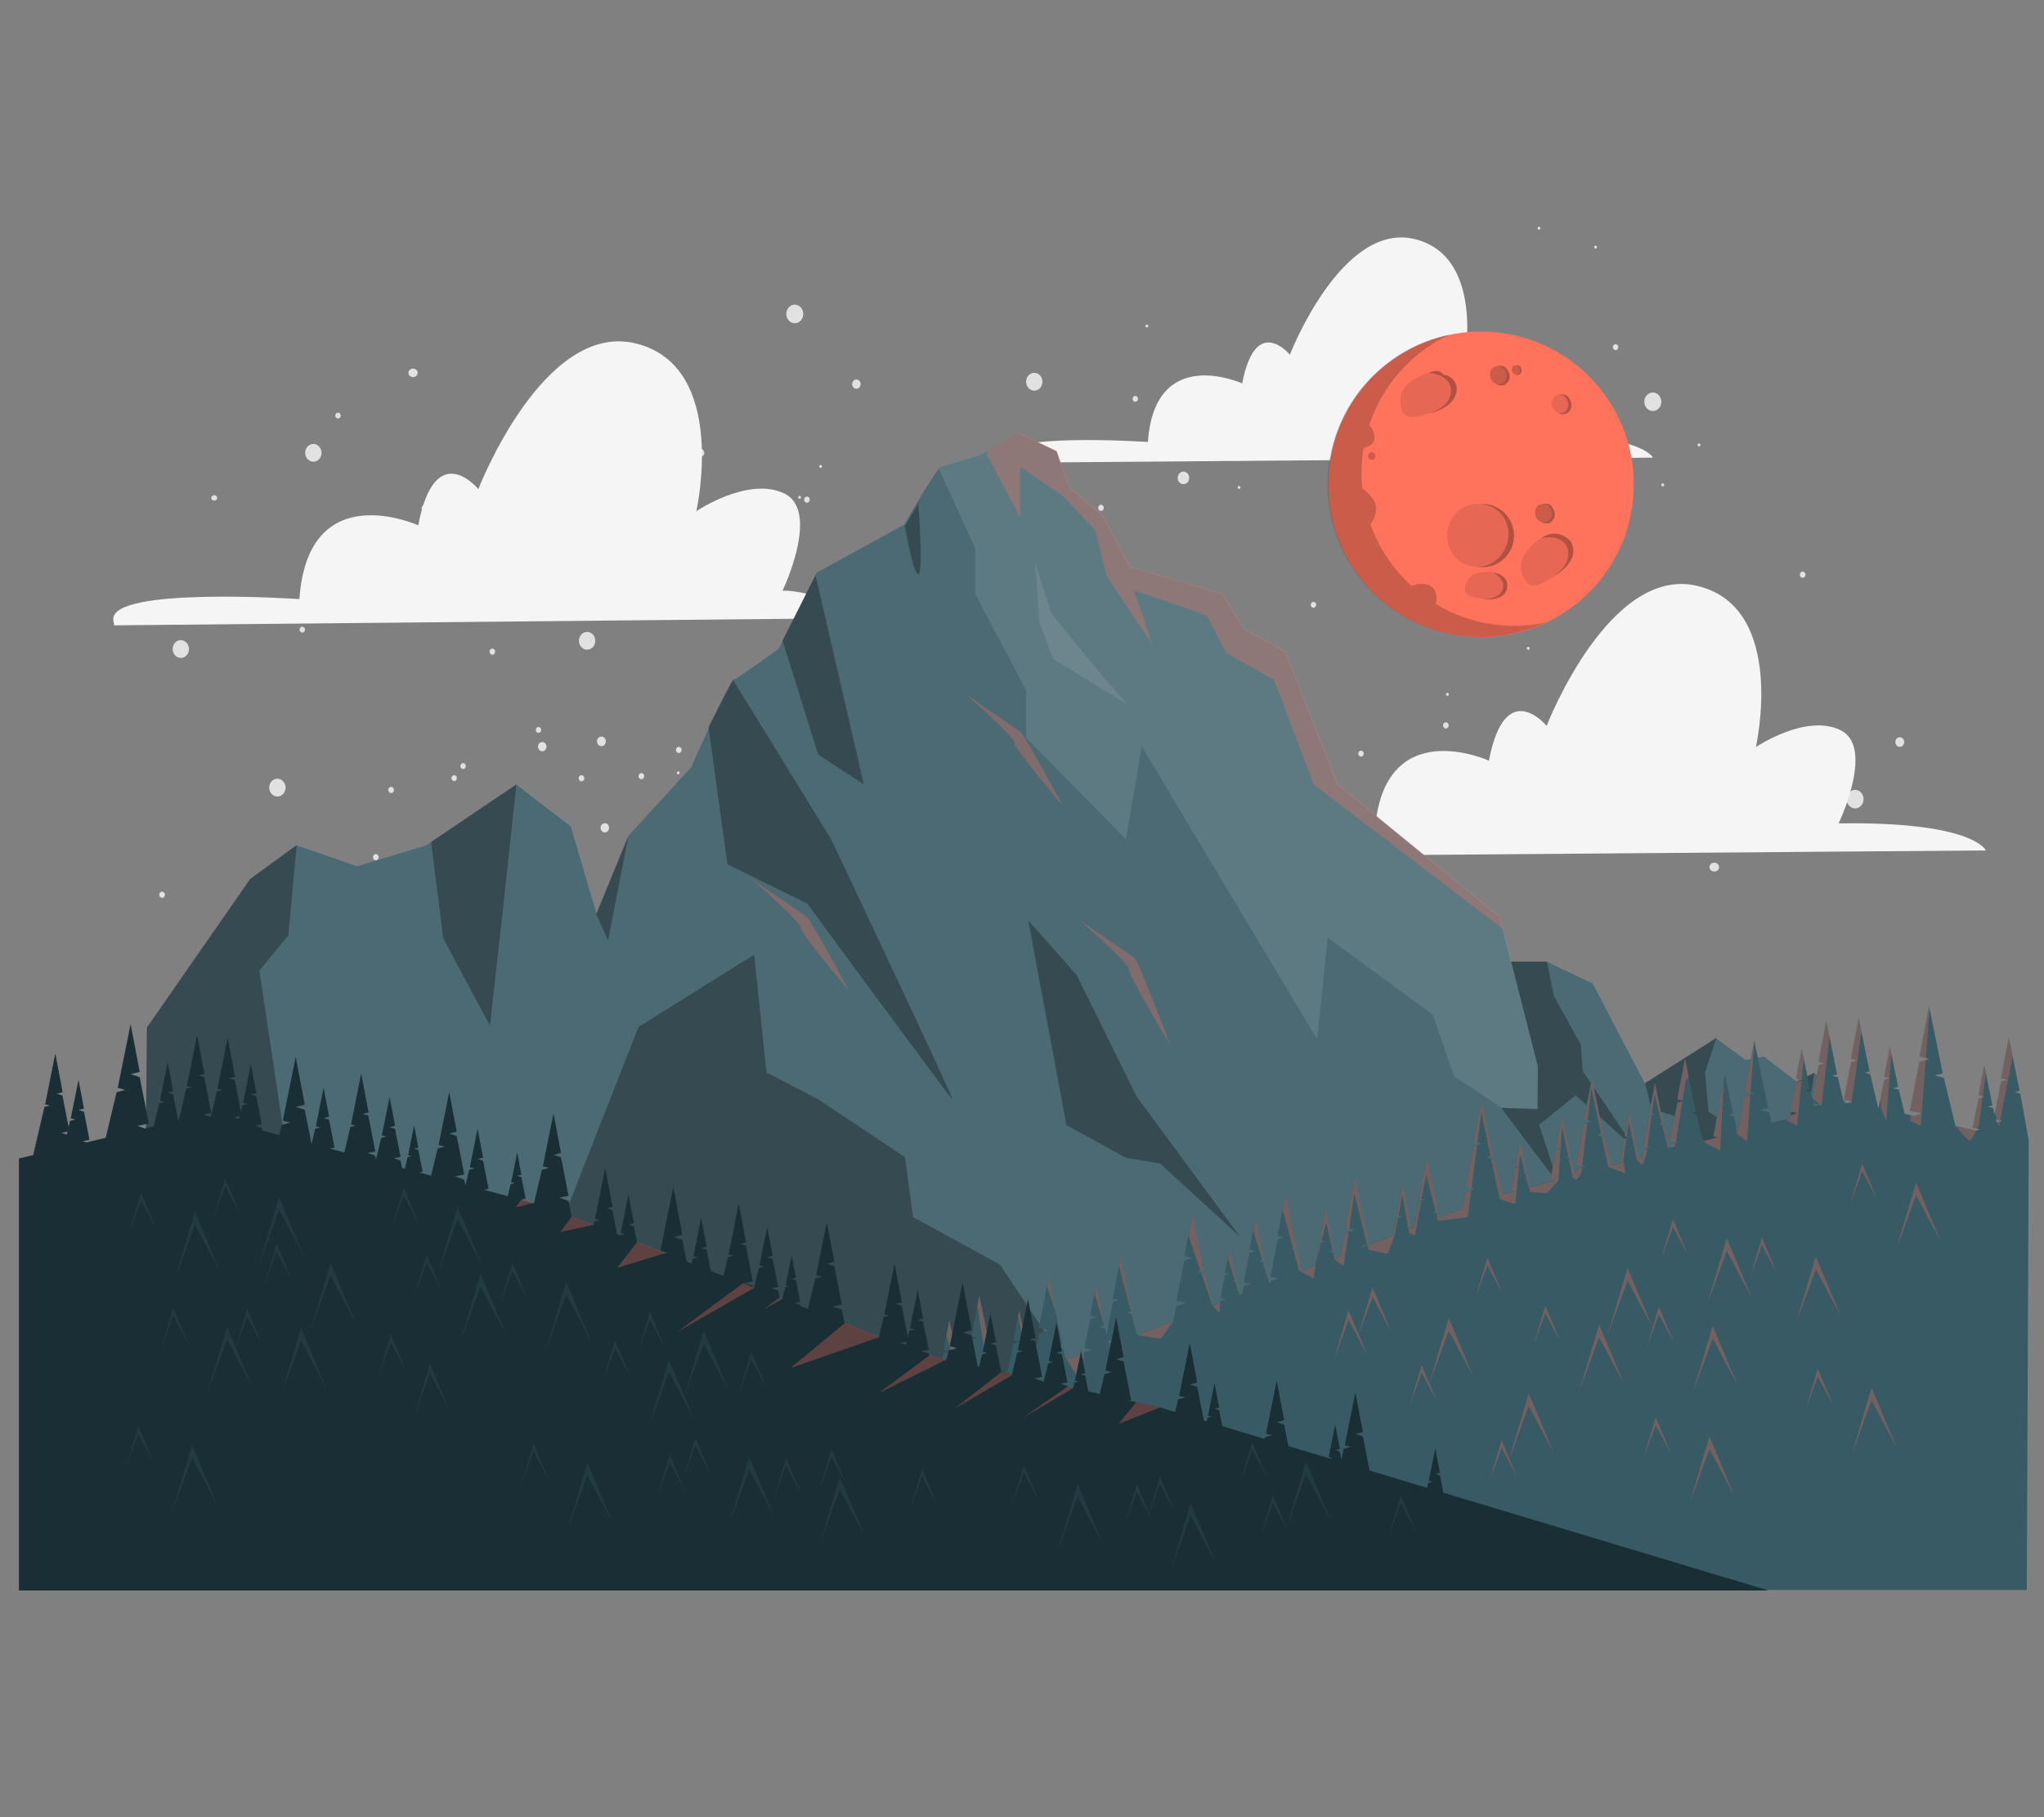 <?xml version="1.0" encoding="UTF-8"?>
<svg id="Layer_2" data-name="Layer 2" xmlns="http://www.w3.org/2000/svg" viewBox="0 0 540 480">
  <rect x="0" y="0" width="540" height="480" fill="#808080" stroke="none"/>
  <defs>
    <style>
      .cls-1, .cls-2, .cls-3, .cls-4, .cls-5, .cls-6, .cls-7, .cls-8, .cls-9, .cls-10, .cls-11, .cls-12, .cls-13 {
        stroke-width: 0px;
      }

      .cls-1, .cls-2, .cls-4 {
        fill: #ff735d;
      }

      .cls-2, .cls-4, .cls-6, .cls-11, .cls-14 {
        opacity: .3;
      }

      .cls-2, .cls-7, .cls-10, .cls-11, .cls-13 {
        fill-rule: evenodd;
      }

      .cls-3, .cls-11 {
        fill: #375a64;
      }

      .cls-15 {
        opacity: .2;
      }

      .cls-7, .cls-9 {
        fill: #1a2e35;
      }

      .cls-8 {
        fill: none;
      }

      .cls-10 {
        fill: #e1e1e1;
      }

      .cls-16, .cls-12 {
        opacity: .1;
      }

      .cls-12 {
        fill: #fff;
      }

      .cls-13 {
        fill: #f5f5f5;
      }
    </style>
  </defs>
  <g id="Layer_2-2" data-name="Layer 2">
    <g>
      <rect class="cls-8" width="540" height="480"/>
      <g>
        <g>
          <path class="cls-10" d="m271.59,102.35c.77.99,2.13,1.12,3.04.29.91-.84,1.03-2.32.26-3.32-.77-.99-2.13-1.12-3.04-.29-.91.84-1.03,2.32-.26,3.32Z"/>
          <path class="cls-10" d="m173.31,248.29c.77.99,2.13,1.12,3.04.29.91-.84,1.03-2.32.26-3.32-.77-.99-2.13-1.12-3.04-.29-.91.84-1.03,2.32-.26,3.32Z"/>
          <path class="cls-10" d="m153.46,170.78c.77.99,2.13,1.12,3.04.29.91-.84,1.03-2.32.26-3.32-.77-.99-2.13-1.12-3.04-.29-.91.84-1.03,2.32-.26,3.32Z"/>
          <path class="cls-10" d="m81.14,121.13c.77.99,2.13,1.12,3.04.29.91-.84,1.03-2.32.26-3.32-.77-.99-2.13-1.12-3.04-.29-.91.84-1.03,2.32-.26,3.32Z"/>
          <path class="cls-10" d="m46.12,172.95c.77.99,2.13,1.12,3.04.29.91-.84,1.03-2.32.26-3.32-.77-.99-2.13-1.12-3.04-.29-.91.84-1.03,2.32-.26,3.32Z"/>
          <path class="cls-10" d="m71.63,209.56c.77,1,2.13,1.12,3.04.29.91-.84,1.03-2.32.26-3.32-.77-.99-2.13-1.12-3.04-.29-.91.84-1.03,2.32-.26,3.32Z"/>
          <path class="cls-10" d="m113.3,225.61c.54.7,1.51.79,2.15.2.65-.59.73-1.64.19-2.34-.54-.7-1.51-.79-2.15-.2-.65.59-.73,1.64-.19,2.34Z"/>
          <path class="cls-10" d="m225.39,102.25c.4.52,1.11.58,1.58.15.47-.43.54-1.21.14-1.72-.4-.52-1.11-.58-1.58-.15-.47.43-.54,1.21-.14,1.72Z"/>
          <path class="cls-10" d="m158.93,219.45c.4.52,1.11.58,1.58.15.47-.43.54-1.21.14-1.72-.4-.52-1.11-.58-1.58-.15-.47.43-.54,1.21-.14,1.72Z"/>
          <path class="cls-10" d="m142.4,198.01c.4.52,1.11.58,1.58.15.47-.43.54-1.21.14-1.72-.4-.52-1.11-.58-1.58-.15-.47.43-.54,1.21-.14,1.72Z"/>
          <path class="cls-10" d="m396.46,110.58c.26.33.71.37,1.01.1.3-.28.34-.77.09-1.11-.26-.33-.71-.37-1.01-.1-.3.28-.34.77-.09,1.11Z"/>
          <path class="cls-10" d="m268.21,193.35c.16.21.45.24.64.06.19-.18.22-.49.06-.7-.16-.21-.45-.24-.64-.06-.19.18-.22.49-.06.7Z"/>
          <path class="cls-10" d="m210.97,131.61c.13.17.35.19.51.05.15-.14.17-.39.04-.55-.13-.17-.35-.19-.51-.05-.15.14-.17.39-.04.55Z"/>
          <path class="cls-10" d="m136.76,236.12c.13.17.35.19.51.05.15-.14.17-.39.04-.55-.13-.17-.35-.19-.51-.05-.15.14-.17.39-.04.55Z"/>
          <path class="cls-10" d="m224.67,205.24c.13.17.35.19.51.05.15-.14.17-.39.04-.55-.13-.17-.35-.19-.51-.05-.15.14-.17.39-.04.55Z"/>
          <path class="cls-10" d="m216.52,123.45c.13.17.35.19.51.05.15-.14.17-.39.04-.55-.13-.17-.35-.19-.51-.05-.15.14-.17.39-.04.55Z"/>
          <path class="cls-10" d="m178.9,204.39c.13.17.36.19.51.05.15-.14.17-.39.04-.55-.13-.17-.35-.19-.51-.05-.15.14-.17.39-.04.55Z"/>
          <path class="cls-10" d="m188.1,194.26c.13.17.35.19.51.05.15-.14.17-.39.04-.55-.13-.17-.35-.19-.51-.05-.15.14-.17.39-.04.55Z"/>
          <path class="cls-10" d="m302.72,86.37c.13.17.35.19.51.05.15-.14.17-.39.04-.55-.13-.17-.35-.19-.51-.05-.15.14-.17.39-.04.55Z"/>
          <path class="cls-10" d="m327.06,129.02c.13.17.35.19.51.05.15-.14.17-.39.04-.55-.13-.17-.36-.19-.51-.05-.15.14-.17.39-.04.55Z"/>
          <path class="cls-10" d="m119.44,206.05c.26.33.71.37,1.01.1.3-.28.34-.77.09-1.11-.26-.33-.71-.37-1.01-.1-.3.28-.34.77-.09,1.11Z"/>
          <path class="cls-10" d="m299.38,105.85c.26.33.71.37,1.01.1.3-.28.34-.77.09-1.11-.26-.33-.71-.37-1.01-.1-.3.28-.34.77-.09,1.11Z"/>
          <path class="cls-10" d="m121.79,202.86c.26.33.71.37,1.01.1.3-.28.34-.77.09-1.11-.26-.33-.71-.37-1.01-.1-.3.28-.34.77-.09,1.11Z"/>
          <path class="cls-10" d="m141.71,193.31c.26.33.71.37,1.01.1.3-.28.34-.77.09-1.1-.26-.33-.71-.37-1.01-.1-.3.28-.34.77-.09,1.1Z"/>
          <path class="cls-10" d="m79.31,166.81c.26.33.71.37,1.01.1.3-.28.34-.77.09-1.1-.26-.33-.71-.37-1.01-.1-.3.28-.34.77-.09,1.1Z"/>
          <path class="cls-10" d="m88.75,110.27c.26.33.71.37,1.01.1.3-.28.34-.77.09-1.1-.26-.33-.71-.37-1.01-.1-.3.28-.34.77-.09,1.1Z"/>
          <path class="cls-10" d="m312.78,124.57c-.84-.08-1.58.6-1.65,1.51-.07.92.55,1.72,1.39,1.8s1.58-.6,1.65-1.51c.07-.92-.55-1.72-1.39-1.8Z"/>
          <path class="cls-10" d="m208.26,84.5c.8,1.04,2.22,1.17,3.16.3.95-.87,1.07-2.41.27-3.45-.8-1.04-2.22-1.17-3.17-.3-.95.87-1.07,2.41-.27,3.45Z"/>
          <path class="cls-10" d="m488.38,212.66c.8,1.04,2.22,1.17,3.16.3.95-.87,1.07-2.41.27-3.45-.8-1.04-2.22-1.17-3.16-.3s-1.07,2.41-.27,3.45Z"/>
          <path class="cls-10" d="m434.93,107.7c.8,1.04,2.22,1.17,3.17.3.95-.87,1.07-2.41.27-3.45-.8-1.04-2.21-1.17-3.16-.3-.95.87-1.07,2.41-.27,3.45Z"/>
          <path class="cls-10" d="m318.78,160.72c.8,1.04,2.22,1.17,3.16.3.95-.87,1.07-2.41.27-3.45-.8-1.04-2.22-1.17-3.16-.3-.95.87-1.07,2.41-.27,3.45Z"/>
          <path class="cls-10" d="m370.73,150.42c.56.73,1.57.83,2.24.21.67-.62.76-1.71.19-2.44-.56-.73-1.57-.83-2.24-.21-.67.62-.76,1.71-.19,2.44Z"/>
          <path class="cls-10" d="m446.42,188.85c.56.73,1.57.83,2.24.21.67-.62.76-1.71.19-2.44-.56-.73-1.57-.83-2.24-.21-.67.62-.76,1.71-.19,2.44Z"/>
          <path class="cls-10" d="m218.9,208.83c.41.54,1.15.61,1.64.16.49-.45.56-1.25.14-1.79-.41-.54-1.15-.61-1.64-.16-.49.45-.56,1.25-.14,1.79Z"/>
          <path class="cls-10" d="m267.72,139.61c.41.54,1.15.61,1.64.16.49-.45.56-1.25.14-1.79-.41-.54-1.15-.61-1.64-.16-.49.45-.56,1.25-.14,1.79Z"/>
          <path class="cls-10" d="m418.21,144.02c.41.54,1.15.61,1.64.16.49-.45.56-1.25.14-1.79-.41-.54-1.15-.61-1.64-.16-.49.45-.56,1.25-.14,1.79Z"/>
          <path class="cls-10" d="m401.01,121.71c.41.54,1.15.61,1.64.16.49-.45.56-1.25.14-1.79-.41-.54-1.15-.61-1.64-.16-.49.45-.56,1.25-.14,1.79Z"/>
          <path class="cls-10" d="m158,196.65c.41.54,1.15.61,1.64.16.49-.45.56-1.25.14-1.79-.41-.54-1.15-.61-1.64-.16-.49.45-.56,1.25-.14,1.79Z"/>
          <path class="cls-10" d="m475.67,152.33c.27.35.74.39,1.05.1.32-.29.36-.8.09-1.15-.27-.34-.74-.39-1.05-.1-.32.29-.36.81-.09,1.15Z"/>
          <path class="cls-10" d="m382.09,183.67c.13.17.37.19.53.05.16-.15.18-.4.05-.57-.13-.17-.37-.19-.53-.05-.16.15-.18.4-.05.58Z"/>
          <path class="cls-10" d="m284.63,176.21c.13.17.37.19.53.05.16-.15.18-.4.05-.58-.13-.17-.37-.19-.53-.05s-.18.4-.05.58Z"/>
          <path class="cls-10" d="m395.14,161.36c.13.17.37.19.53.05.16-.14.18-.4.05-.57-.13-.17-.37-.19-.53-.05-.16.14-.18.4-.05.57Z"/>
          <path class="cls-10" d="m322.47,188c.13.17.37.2.53.05.16-.14.18-.4.05-.57-.13-.17-.37-.19-.53-.05-.16.14-.18.4-.05.57Z"/>
          <path class="cls-10" d="m290.41,167.71c.13.17.37.19.53.05.16-.15.18-.4.05-.58-.13-.17-.37-.19-.53-.05-.16.15-.18.4-.05.58Z"/>
          <path class="cls-10" d="m438.99,128.34c.13.17.37.19.53.05.16-.14.18-.4.05-.57-.13-.17-.37-.19-.53-.05-.16.14-.18.4-.05.57Z"/>
          <path class="cls-10" d="m448.57,117.8c.13.17.37.19.53.05.16-.15.18-.4.05-.58-.13-.17-.37-.19-.53-.05-.16.15-.18.4-.05.57Z"/>
          <path class="cls-10" d="m278.49,190.53c.13.17.37.2.53.05.16-.15.18-.4.05-.58-.13-.17-.37-.19-.53-.05-.16.15-.18.4-.05.57Z"/>
          <path class="cls-10" d="m403.45,171.51c.13.17.37.19.53.05.16-.14.18-.4.05-.57-.13-.17-.37-.19-.53-.05-.16.14-.18.4-.05.58Z"/>
          <path class="cls-10" d="m232.93,176.88c.27.35.74.39,1.05.1.32-.29.36-.81.09-1.15-.27-.35-.74-.39-1.05-.1-.32.29-.36.8-.09,1.15Z"/>
          <path class="cls-10" d="m377.11,130.07c.27.35.74.39,1.05.1.32-.29.36-.8.09-1.15-.27-.35-.74-.39-1.06-.1-.32.29-.36.8-.09,1.15Z"/>
          <path class="cls-10" d="m275.01,210.79c.27.35.74.39,1.06.1.32-.29.36-.81.09-1.15-.27-.34-.74-.39-1.05-.1-.32.29-.36.8-.09,1.15Z"/>
          <path class="cls-10" d="m379.56,126.76c.27.34.74.39,1.06.1.32-.29.36-.8.09-1.15-.27-.35-.74-.39-1.05-.1-.32.29-.36.81-.09,1.15Z"/>
          <path class="cls-10" d="m178.76,198.62c.27.35.74.39,1.05.1.32-.29.36-.8.09-1.15-.27-.34-.74-.39-1.06-.1-.32.29-.36.8-.09,1.15Z"/>
          <path class="cls-10" d="m201.14,179.18c.27.35.74.39,1.06.1.32-.29.36-.81.09-1.15-.27-.35-.74-.39-1.05-.1-.32.29-.36.81-.09,1.15Z"/>
          <path class="cls-10" d="m102.75,209.2c.27.35.74.39,1.06.1.32-.29.36-.8.09-1.15-.27-.35-.74-.39-1.06-.1-.32.29-.36.8-.09,1.15Z"/>
          <path class="cls-10" d="m42.26,236.87c.27.35.74.39,1.05.1.32-.29.36-.8.09-1.15-.27-.34-.74-.39-1.06-.1-.32.29-.36.8-.09,1.15Z"/>
          <path class="cls-10" d="m400.29,116.82c.27.35.74.39,1.05.1.32-.29.36-.8.09-1.15-.27-.35-.74-.39-1.05-.1-.32.29-.36.8-.09,1.15Z"/>
          <path class="cls-10" d="m200.27,176.78c.27.35.74.39,1.06.1.32-.29.36-.8.09-1.15-.27-.34-.74-.39-1.06-.1-.32.29-.36.8-.09,1.15Z"/>
          <path class="cls-10" d="m168.88,205.54c.27.34.74.39,1.05.1.32-.29.36-.81.09-1.15-.27-.35-.74-.39-1.05-.1-.32.29-.36.81-.09,1.15Z"/>
          <path class="cls-10" d="m98.72,226.94c.27.34.74.39,1.05.1.32-.29.36-.8.09-1.15-.27-.34-.74-.39-1.05-.1-.32.29-.36.8-.09,1.15Z"/>
          <path class="cls-10" d="m322.18,111.61c.27.34.74.39,1.05.1.32-.29.36-.8.09-1.15-.27-.35-.74-.39-1.05-.1-.32.29-.36.81-.09,1.15Z"/>
          <path class="cls-10" d="m153.05,206.1c.27.35.74.39,1.05.1.32-.29.36-.8.09-1.15-.27-.35-.74-.39-1.05-.1-.32.29-.36.81-.09,1.15Z"/>
          <path class="cls-10" d="m185.61,120.49c.52-.39.6-1.1.17-1.58-.43-.48-1.2-.55-1.72-.16-.52.39-.6,1.1-.17,1.58.43.48,1.2.55,1.72.16Z"/>
          <path class="cls-10" d="m143.43,131.82c.52-.39.6-1.1.17-1.58-.43-.48-1.2-.55-1.72-.16-.52.39-.6,1.1-.17,1.58.43.48,1.2.55,1.72.16Z"/>
          <path class="cls-10" d="m109.9,99.35c.52-.39.6-1.1.17-1.58-.43-.48-1.2-.55-1.72-.16-.52.39-.6,1.1-.17,1.58.43.48,1.2.55,1.72.16Z"/>
          <path class="cls-10" d="m120.48,155c.34-.25.38-.7.11-1.01-.27-.31-.77-.35-1.1-.1s-.38.7-.11,1.01c.27.31.77.35,1.1.1Z"/>
          <path class="cls-10" d="m57.09,132.07c.34-.25.38-.7.11-1.01-.27-.31-.77-.35-1.1-.1-.34.25-.38.7-.11,1.01.27.31.77.35,1.1.1Z"/>
          <path class="cls-10" d="m142.29,116.2c.54-.41.62-1.14.18-1.64-.44-.5-1.25-.58-1.79-.17-.54.41-.62,1.14-.18,1.64.45.5,1.25.58,1.79.17Z"/>
          <path class="cls-10" d="m113.45,135.21c.54-.41.62-1.14.18-1.64-.44-.5-1.25-.58-1.79-.17-.54.41-.62,1.14-.18,1.64.45.5,1.25.58,1.79.17Z"/>
          <path class="cls-10" d="m453.7,229.95c.54-.41.62-1.14.18-1.64-.44-.5-1.25-.58-1.79-.17-.54.41-.62,1.14-.18,1.64.45.5,1.25.58,1.79.17Z"/>
          <path class="cls-10" d="m414.29,195.33c.54-.41.62-1.14.18-1.64-.44-.5-1.25-.58-1.79-.17-.54.41-.62,1.14-.18,1.64.45.5,1.25.58,1.79.17Z"/>
          <path class="cls-10" d="m151.34,105.45c.35-.26.4-.73.11-1.05-.29-.32-.8-.37-1.15-.11-.35.26-.4.73-.12,1.05.29.32.8.37,1.15.11Z"/>
          <path class="cls-10" d="m162.29,134.73c.35-.26.4-.73.12-1.05-.29-.32-.8-.37-1.15-.11-.35.26-.4.73-.11,1.05.29.32.8.37,1.15.11Z"/>
          <path class="cls-10" d="m423.86,206.5c.35-.26.4-.73.11-1.05-.29-.32-.8-.37-1.15-.11-.35.26-.4.73-.11,1.05.29.32.8.37,1.15.11Z"/>
          <path class="cls-10" d="m198.89,144.11c.27.35.74.39,1.05.1.32-.29.36-.81.09-1.15-.27-.35-.74-.39-1.05-.1-.32.29-.36.8-.09,1.15Z"/>
          <path class="cls-10" d="m212.6,132.51c.27.34.74.39,1.06.1.32-.29.36-.8.09-1.15-.27-.35-.74-.39-1.06-.1-.32.29-.36.81-.09,1.15Z"/>
          <path class="cls-10" d="m129.49,172.66c.27.34.74.39,1.06.1.32-.29.36-.81.09-1.15-.27-.35-.74-.39-1.05-.1-.32.29-.36.8-.09,1.15Z"/>
          <path class="cls-10" d="m97.49,138.69c.27.34.74.39,1.06.1.32-.29.36-.81.09-1.15-.27-.35-.74-.39-1.05-.1-.32.29-.36.8-.09,1.15Z"/>
          <path class="cls-10" d="m290.29,134.67c.27.34.74.39,1.06.1.32-.29.36-.8.09-1.15-.27-.34-.74-.39-1.05-.1-.32.29-.36.8-.09,1.15Z"/>
          <path class="cls-10" d="m382.74,161.41c-.87-.08-1.64.62-1.72,1.58-.08.95.57,1.79,1.45,1.87.87.08,1.64-.62,1.72-1.58.08-.95-.57-1.79-1.45-1.87Z"/>
          <path class="cls-10" d="m277.29,216.49c.1.19.32.25.49.14.17-.11.23-.35.13-.54-.1-.19-.32-.25-.49-.14-.17.11-.23.35-.13.54Z"/>
          <path class="cls-10" d="m347.41,90.51c.21.39.66.52,1.02.3.36-.23.48-.72.27-1.11-.21-.39-.66-.52-1.02-.3-.36.23-.48.72-.27,1.11Z"/>
          <path class="cls-10" d="m292.54,204.12c.21.39.66.52,1.02.3.36-.23.48-.72.27-1.12-.21-.39-.66-.52-1.02-.3-.36.23-.48.72-.27,1.11Z"/>
          <path class="cls-10" d="m292.06,201.6c.21.39.66.52,1.02.3.36-.23.48-.72.27-1.11-.21-.39-.66-.52-1.02-.3-.36.23-.48.72-.27,1.11Z"/>
          <path class="cls-10" d="m346.93,109.72c.58.23,1.23-.1,1.44-.73.21-.63-.09-1.34-.67-1.57-.58-.23-1.23.1-1.44.73-.21.63.09,1.34.67,1.57Z"/>
          <path class="cls-10" d="m346.76,160.5c.37.15.79-.06.92-.47.14-.41-.06-.86-.43-1-.37-.15-.79.06-.92.47-.14.41.06.86.43,1.01Z"/>
          <path class="cls-10" d="m406.47,60.64c.19.07.39-.03.46-.23.07-.2-.03-.43-.22-.5-.19-.07-.39.03-.46.23-.07.2.03.43.22.5Z"/>
          <path class="cls-10" d="m421.41,65.62c.19.07.39-.03.46-.23.07-.2-.03-.43-.22-.5-.19-.07-.39.03-.46.23-.07.2.03.43.22.5Z"/>
          <path class="cls-10" d="m426.57,92.44c.37.15.79-.06.92-.47.14-.41-.06-.86-.43-1.01-.37-.15-.79.06-.92.47-.14.41.06.86.43,1.01Z"/>
          <path class="cls-10" d="m359.32,199.81c.37.15.79-.06.92-.47.14-.41-.06-.86-.43-1.01-.37-.15-.79.06-.92.47-.14.41.06.86.43,1Z"/>
          <path class="cls-10" d="m276.83,211.44c.37.15.79-.06.92-.47.14-.41-.06-.86-.43-1-.37-.15-.79.06-.92.47-.14.41.06.86.43,1Z"/>
          <path class="cls-10" d="m501.5,197.2c.61.24,1.28-.1,1.5-.76.22-.66-.09-1.39-.7-1.63-.61-.24-1.28.1-1.5.76-.22.66.09,1.39.7,1.63Z"/>
          <path class="cls-10" d="m411.67,215.66c.39.15.82-.06.96-.49.14-.42-.06-.89-.45-1.05-.39-.15-.82.06-.96.49-.14.42.06.89.45,1.05Z"/>
          <path class="cls-10" d="m381.72,192.38c.39.15.82-.06.96-.49.14-.42-.06-.89-.45-1.05-.39-.15-.82.06-.96.49-.14.42.06.89.45,1.05Z"/>
          <path class="cls-10" d="m364.67,229.73c.39.15.82-.06.96-.49.14-.42-.06-.89-.45-1.05-.39-.15-.82.06-.96.49-.14.42.06.89.45,1.05Z"/>
        </g>
        <path class="cls-13" d="m404.76,114.98c-.08,0-.15,0-.23.01,0,0,0-.01.02-.04.42-.88,7.76-16.72.4-20.32-7.56-3.7-18.49,3.69-18.49,3.69,0,0,6.88-30.22-12.56-35.13-19.45-4.91-33.13,30.51-33.13,30.51,0,0-9.02-11.01-12.6,7.58,0,0-23.11-10.53-24.91,15.47,0,0-39.88-2.72-39.01,4.4l.18,1.09,172.23-1.36s-2.56-6.32-31.91-5.91Z"/>
        <path class="cls-13" d="m486.02,217.49c-.09,0-.18.01-.28.02,0,0,0-.01.02-.05.5-1.06,9.39-20.24.49-24.59-9.15-4.48-22.37,4.46-22.37,4.46,0,0,8.33-36.57-15.2-42.51-23.53-5.94-40.08,36.92-40.08,36.92,0,0-10.92-13.32-15.25,9.18,0,0-27.97-12.74-30.14,18.71,0,0-48.26-3.29-47.2,5.33l.22,1.32,208.41-1.64s-3.1-7.65-38.62-7.15Z"/>
        <path class="cls-13" d="m207.02,156.02c-.09,0-.19.01-.29.02,0,0,0-.01.02-.05.53-1.11,9.78-21.08.51-25.61-9.53-4.67-23.3,4.65-23.3,4.65,0,0,8.67-38.09-15.84-44.28-24.51-6.19-41.75,38.45-41.75,38.45,0,0-11.37-13.87-15.88,9.56,0,0-29.13-13.27-31.39,19.49,0,0-50.27-3.43-49.16,5.55l.23,1.38,204.22-1.97s-20.69-7.42-27.38-7.19Z"/>
        <g>
          <path class="cls-1" d="m351.19,123.07c-2.7,22.13,13.06,42.25,35.19,44.95,22.13,2.7,42.25-13.06,44.95-35.19,2.7-22.13-13.06-42.25-35.19-44.95-22.13-2.7-42.25,13.06-44.95,35.19Z"/>
          <g class="cls-15">
            <path class="cls-5" d="m382.99,88.37c-9.89,4.63-17.72,13.18-21.25,23.9,0,0,1.62,1.68,1.33,3.73-.24,1.69-2.13,2.18-2.8,2.3-.1.58-.2,1.16-.27,1.76-.37,3.02-.37,6.01-.08,8.92.12.09,3.44,2.58,3.63,4.9.14,1.75-.68,3.45-1.48,4.65.24.68.5,1.36.78,2.03,2.28,5.42,5.73,10.26,10.05,14.21.4-.17,2.79-1.13,4.93-.04,2.34,1.19,1.56,4.6,1.56,4.6l-.29.09c4.76,2.9,10.2,4.87,16.09,5.59,4.46.54,8.83.33,13-.53-6.62,3.1-14.16,4.45-21.96,3.5-22.13-2.7-37.88-22.82-35.19-44.95,2.15-17.67,15.42-31.27,31.95-34.66Z"/>
          </g>
          <g class="cls-15">
            <path class="cls-5" d="m361.43,120.36c-.06.53.31,1.02.85,1.08.53.06,1.02-.31,1.08-.85.06-.53-.31-1.02-.85-1.08-.53-.06-1.02.31-1.08.85Z"/>
          </g>
          <g>
            <path class="cls-6" d="m392.64,133.17c-.56-.07-1.11-.08-1.65-.04.14.01.28.01.42.03,4.58.56,7.59,4.34,7.04,8.91-.52,4.24-3.91,7.63-8.05,7.67.07.01.14.03.21.04,4.59.56,8.76-2.71,9.32-7.3.56-4.59-2.71-8.76-7.3-9.32Z"/>
            <g class="cls-16">
              <path class="cls-5" d="m382.41,140.44c-.56,4.58,2.42,8.7,6.99,9.26,4.58.56,8.49-3.05,9.05-7.62.56-4.58-2.46-8.36-7.04-8.91-4.58-.56-8.45,2.7-9.01,7.28Z"/>
            </g>
          </g>
          <g>
            <path class="cls-6" d="m384.78,101.97c-.33-1.52-1.68-2.76-3.22-2.96l-.82-.65c-.97-.72-2.33-.3-3.42.22.56-.05,1.16.02,1.91.21l1.51.54c1.35.81,2.19,1.55,2.52,3.07.31,1.41-.23,2.91-1.16,4.01-.93,1.1-2.21,1.85-3.54,2.41-.41.17-.82.33-1.24.47.94-.23,1.86-.52,2.75-.9,1.33-.56,2.61-1.31,3.54-2.41.93-1.1,1.46-2.6,1.16-4.01Z"/>
            <g class="cls-16">
              <path class="cls-5" d="m371.2,102.22c1.23-1.42,2.89-2.39,4.59-3.2,1.1-.52,2-.6,3.45-.23l1.51.54c1.35.81,2.19,1.55,2.52,3.07.31,1.41-.23,2.91-1.16,4.01-.93,1.1-2.21,1.85-3.54,2.41-1.49.63-3.07,1.06-4.68,1.26-.9.11-1.65.08-2.45-.34-.89-.46-1.14-1.37-1.34-2.35-.38-1.84-.14-3.75,1.09-5.18Z"/>
            </g>
          </g>
          <g>
            <path class="cls-6" d="m415.19,143.41c.64,1.29.59,2.86,0,4.17-.58,1.32-1.61,2.39-2.72,3.31-.75.61-1.55,1.15-2.39,1.63.36-.25.72-.52,1.06-.8,1.12-.91,2.14-1.99,2.72-3.31.58-1.32.68-2.91,0-4.17-.74-1.37-1.76-1.84-3.28-2.24l-1.6-.1c-.77.03-1.37.13-1.89.33.91-.8,3.08-1.75,5.34-.98,0,0,2.08.79,2.76,2.16Z"/>
            <g class="cls-16">
              <path class="cls-5" d="m402.21,147.44c.78-1.71,2.11-3.11,3.52-4.35.91-.8,1.75-1.14,3.25-1.18l1.6.1c1.52.4,2.54.88,3.28,2.24.69,1.27.59,2.86,0,4.17-.58,1.32-1.61,2.39-2.72,3.31-1.26,1.02-2.65,1.87-4.14,2.52-.83.36-1.56.54-2.45.36-.98-.19-1.48-1-1.94-1.88-.88-1.66-1.18-3.57-.4-5.28Z"/>
            </g>
          </g>
          <g>
            <path class="cls-6" d="m394.25,151.17s1.73.09,2.95,1.26c.94.57,1.17,1.98.95,3.06-.2,1-.98,1.82-1.89,2.26-.91.45-1.96.57-2.97.55-.68,0-1.36-.08-2.03-.2.31.03.62.05.94.05,1.02.01,2.06-.11,2.97-.55.91-.45,1.69-1.27,1.89-2.26.22-1.08-.12-1.79-.76-2.7l-.82-.78c-.43-.34-.8-.55-1.18-.68"/>
            <g class="cls-16">
              <path class="cls-5" d="m389.3,151.78c1.2-.57,2.55-.73,3.88-.76.86-.02,1.46.18,2.3.83l.82.78c.64.91.98,1.63.76,2.7-.2,1-.98,1.82-1.89,2.26-.91.45-1.96.57-2.97.55-1.14-.01-2.29-.19-3.38-.52-.61-.18-1.09-.42-1.49-.92-.44-.55-.35-1.21-.2-1.9.28-1.3.98-2.47,2.18-3.04Z"/>
            </g>
          </g>
          <g>
            <path class="cls-6" d="m398.28,97.74c-.4-.6-.84-1.01-1.35-1.07-.54-.07-1.11-.1-1.61.09.32-.03.64,0,.96.04.47.05.87.43,1.24.98.4.59.58,1.34.44,2.04-.15.7-.64,1.33-1.3,1.59-.46.18-.97.16-1.43,0,.62.41,1.42.55,2.12.28.72-.28,1.26-.97,1.42-1.72.16-.76-.04-1.57-.48-2.21Z"/>
            <g class="cls-15">
              <path class="cls-5" d="m393.78,98.07c.14-.42.37-.82.74-1.06.51-.33,1.17-.29,1.77-.21.47.05.87.43,1.24.98.4.59.58,1.34.44,2.04-.15.7-.64,1.33-1.3,1.59-.86.33-1.89-.01-2.47-.73-.57-.72-.7-1.74-.41-2.61Z"/>
            </g>
          </g>
          <g>
            <path class="cls-6" d="m401.72,97.02c-.2-.3-.42-.51-.67-.53-.27-.04-.56-.05-.81.04.16-.01.32,0,.48.02.23.03.44.21.62.49.2.29.29.67.22,1.02-.07.35-.32.66-.65.79-.23.09-.48.08-.71,0,.31.2.71.27,1.06.14.36-.14.63-.48.71-.86.08-.38-.02-.79-.24-1.11Z"/>
            <g class="cls-15">
              <path class="cls-5" d="m399.47,97.19c.07-.21.18-.41.37-.53.25-.17.58-.15.88-.11.23.03.44.22.62.49.2.29.29.67.22,1.02-.07.35-.32.66-.65.79-.43.17-.95,0-1.23-.36-.29-.36-.35-.87-.21-1.3Z"/>
            </g>
          </g>
          <g>
            <path class="cls-6" d="m414.64,105.32c-.4-.6-.84-1.02-1.35-1.08-.54-.07-1.12-.1-1.62.09.32-.03.65,0,.96.04.47.05.88.43,1.24.99.4.59.59,1.34.44,2.05-.15.7-.64,1.33-1.31,1.59-.46.18-.97.16-1.44,0,.63.41,1.43.55,2.13.28.73-.28,1.26-.97,1.42-1.73.16-.76-.04-1.58-.48-2.22Z"/>
            <g class="cls-16">
              <path class="cls-5" d="m410.12,105.65c.14-.42.37-.82.74-1.06.51-.33,1.17-.29,1.78-.21.47.05.88.43,1.24.99.4.59.59,1.34.44,2.05-.15.7-.64,1.33-1.31,1.59-.86.33-1.9-.01-2.48-.73-.58-.72-.7-1.75-.41-2.62Z"/>
            </g>
          </g>
          <g>
            <path class="cls-6" d="m410.24,134.17c-.4-.6-.84-1.02-1.35-1.08-.54-.07-1.12-.1-1.62.09.32-.03.65,0,.96.04.47.05.88.43,1.24.99.4.59.59,1.34.44,2.05-.15.7-.64,1.33-1.31,1.59-.46.18-.97.16-1.44,0,.63.41,1.43.55,2.13.28.73-.28,1.26-.97,1.42-1.73.16-.76-.04-1.58-.48-2.22Z"/>
            <g class="cls-15">
              <path class="cls-5" d="m405.71,134.5c.14-.42.37-.82.74-1.06.51-.33,1.17-.29,1.78-.21.47.05.88.43,1.24.99.4.59.59,1.34.44,2.05-.15.7-.64,1.33-1.31,1.59-.86.33-1.9-.01-2.48-.73-.58-.72-.7-1.75-.41-2.62Z"/>
            </g>
          </g>
        </g>
        <g>
          <path class="cls-3" d="m515.09,367.59l-3.9-54.83-31.89-29.36-4.59,2.29-8.72-6.65-4.82.92-7.8-5.74-18.81,11.93-13.76-26.38-12.16-5.74h-9.47c-1.69-6.64-3.02-11.85-3.02-11.85l-42.86-35.03-13.79-35.03-10.81-5.96-5.96-9.32-24.22-7.08-7.45-13.79-8.57-7.08-3.35-9.69s-9.32-4.47-10.06-4.84c-.75-.37-8.94,5.59-10.44,5.96-1.5.37-8.94,2.61-10.06,2.98-1.12.37-9.69,15.28-9.69,15.28l-23.11,12.67-10.06,20.12s-10.81,7.83-11.93,8.2-11.18,23.11-11.18,23.11l-16.4,17.89-8.57,20.87h0s-6.83-23.14-6.83-23.14l-14.38-11.07-23.79,16.04-18.26,5.53-16.04-5.53-12.17,8.85-27.35,39.28-.96,95.99h90.28l176.22,1.09,90.9-1.09v.19s119.85,0,119.85,0Z"/>
          <path class="cls-12" d="m515.15,367.53l-3.9-54.83-31.89-29.36-4.59,2.29-8.72-6.65-4.82.92-7.8-5.74-18.81,11.93-13.76-26.38-12.16-5.74h-9.47c-1.69-6.64-3.02-11.85-3.02-11.85l-42.86-35.03-13.79-35.03-10.81-5.96-5.96-9.32-24.22-7.08-7.45-13.79-8.57-7.08-3.35-9.69s-9.32-4.47-10.06-4.84c-.75-.37-8.94,5.59-10.44,5.96-1.5.37-8.94,2.61-10.06,2.98-1.12.37-9.69,15.28-9.69,15.28l-23.11,12.67-10.06,20.12s-10.81,7.83-11.93,8.2-11.18,23.11-11.18,23.11l-16.4,17.89-8.57,20.87h0s-6.83-23.14-6.83-23.14l-14.38-11.07-23.79,16.04-18.26,5.53-16.04-5.53-12.17,8.85-27.35,39.28-.96,95.99h90.28l176.22,1.09,90.9-1.09v.19s119.85,0,119.85,0Z"/>
          <polygon class="cls-6" points="38.86 271.35 48.65 257.29 66.08 232.17 78.38 223.22 76.16 247.08 68.52 256.36 75.07 300.01 83.15 367.34 37.9 367.34 38.86 271.35"/>
          <polygon class="cls-6" points="264.16 334.03 241.24 321.48 239.06 305.65 216.14 290.38 202.5 283.28 199.23 252.18 168.67 271.28 131.02 367.34 285.96 366.73 264.16 334.03"/>
          <path class="cls-6" d="m193.66,179.58l-6.49,12.36,5,36.34,21.07,10.38s37.52,50.98,38.45,51.91c.93.93-32.08-68.82-32.08-68.82l-25.95-42.17Z"/>
          <polygon class="cls-6" points="206.73 169.21 216.18 199.33 228.22 207.21 215.45 151.95 206.73 169.21"/>
          <path class="cls-6" d="m238.97,139.09c.46.93,2.16,12.51,3.63,12.51s0-18.53,0-18.53l-3.63,6.02Z"/>
          <polygon class="cls-6" points="284.48 257.61 271.64 243.1 281.75 297.22 297.46 305.8 306.53 307.37 327.58 326.66 300.24 289.59 284.48 257.61"/>
          <path class="cls-12" d="m406.27,281.6c-.37-1.52-10.06-39.48-10.06-39.48l-42.86-35.03-13.79-35.03-10.81-5.96-5.96-9.32-24.22-7.08-7.45-13.79-8.57-7.08-3.35-9.69s-9.32-4.47-10.06-4.84c-.75-.37-8.94,5.59-10.44,5.96-1.5.37-8.94,2.61-10.06,2.98-.12.04-.33.25-.59.58,3.07,6.85,9.57,20.99,9.57,20.99v12.05l13.44,25.48v12.51l26.41,26.87,4.17-24.56,46.34,77.38,2.78-26.87,27.8,20.39,5.56,16.22,12.51,8.34,9.56.49c.13-6.72.19-11.17.1-11.51Z"/>
          <g>
            <polygon class="cls-6" points="461.47 319.36 444.03 299.4 443.11 295.04 436.23 292.74 434.62 286.09 453.44 274.16 450.45 283.34 451.37 293.66 455.96 296.76 455.5 305.59 461.47 319.36"/>
            <polygon class="cls-6" points="474.77 285.63 472.48 297.79 478.44 302.84 487.16 316.37 483.95 299.63 477.98 291.83 479.36 283.34 474.77 285.63"/>
          </g>
          <polygon class="cls-6" points="113.89 222.38 117.12 247.91 129.44 270.94 132.8 240.81 136.43 207.18 113.89 222.38"/>
          <polygon class="cls-6" points="157.51 241.38 160.64 248.43 166.09 220.51 157.51 241.38"/>
          <path class="cls-12" d="m274.58,164.38l3.66,9.67,20.45,12.54c-1.07.23-20.88-24.56-20.88-24.56l-4.35-13.4,1.11,15.75Z"/>
          <polygon class="cls-6" points="402.02 264.89 406.27 281.6 406.21 292.9 396.61 292.62 411.68 312.7 406.64 297.1 416.27 289.3 431.87 303.3 418.11 282.88 417.65 275.98 410.54 263.15 408.7 253.97 399.23 253.97 402.02 264.89"/>
          <path class="cls-4" d="m299.61,155.99s19.4,6.42,19.4,6.77,4.95,9.69,4.95,9.69l12.64,7.13,10.44,27.63,50,38.18c-.52-2.03-.83-3.26-.83-3.26l-42.86-35.03-13.79-35.03-10.81-5.96-5.96-9.32-24.22-7.08-7.45-13.79-8.57-7.08-3.35-9.69s-9.32-4.47-10.06-4.85c-.55-.28-5.23,2.95-8.21,4.78l-.17,1.12,8.79,16.54v-13.41l11.27,7.71,8.52,9.01,3.02,12.21,12.09,18.01-4.83-14.26Z"/>
          <path class="cls-4" d="m299.79,253.07l-14.61-10.06s13.27,11.61,13.02,12.93c-.25,1.32,10.92,20.15,10.84,19.77-.08-.38-8.73-22.85-9.25-22.63Z"/>
          <path class="cls-4" d="m269.59,193.31l-14.61-10.06s13.27,11.61,13.02,12.93c-.25,1.32,12.74,16.59,12.74,16.59,0,0-10.63-19.67-11.15-19.45Z"/>
          <path class="cls-4" d="m213.15,242.2l-14.61-10.06s13.27,11.61,13.02,12.93c-.25,1.32,12.74,16.59,12.74,16.59,0,0-10.63-19.67-11.15-19.45Z"/>
        </g>
        <g>
          <g>
            <g>
              <path class="cls-8" d="m292.88,354.82c.46-.16.93-.32,1.43-.5-.52-.1-1.07-.21-1.63-.32l.2.82Z"/>
              <path class="cls-8" d="m479.31,292.24c.46-.16.93-.32,1.43-.5-.52-.1-1.07-.21-1.63-.32l.2.82Z"/>
              <path class="cls-8" d="m527.5,296.54c.46-.16.93-.32,1.43-.5-.52-.1-1.07-.21-1.63-.32l.2.82Z"/>
              <path class="cls-3" d="m533.73,288.87l-.06-.02c-.47-.12-.95-.25-1.43-.38.39-.1.79-.2,1.2-.31l.1-.03-.02-.1c-.82-4.04-1.73-8.57-2.7-13.38l-.13-.63-.12.63c-.11.6-.23,1.21-.35,1.82-.54,2.85-1.07,5.61-1.57,8.2l-.02.11.11.03c.52.13,1.03.26,1.51.38-.53.17-1.04.34-1.52.49l-.07.02v.07c-.63,3.16-1.19,6.06-1.69,8.62l-.41-1.7-1.46-.38,1.27-.33-2.16-10.66-1.53,7.98,1.53.38-1.53.49-1.53,7.76,1.91.38-1.05.36-5.41-1.28-3.05-12.66-2.43-.64,2.12-.55-3.6-17.72-2.54,13.26,2.54.64-2.54.82-2.54,12.9,3.17.64-2.06.71-2.49-.59-1.54-6.38-1.46-.38,1.27-.33-2.16-10.66-1.53,7.98,1.53.38-1.53.49-1.43,7.27-.17-.04c-.55-2.33-1.25-5.28-2.06-8.71v-.06s-.07-.02-.07-.02c-.47-.12-.95-.25-1.43-.38.39-.1.79-.2,1.2-.31l.1-.03-.02-.1c-.82-4.04-1.73-8.57-2.7-13.38l-.13-.63-.12.63c-.11.6-.23,1.21-.35,1.82-.54,2.85-1.07,5.61-1.57,8.2l-.02.11.11.03c.52.13,1.03.26,1.51.38-.53.17-1.04.34-1.52.49l-.07.02v.07c-.72,3.63-1.36,6.93-1.91,9.75l-.02.09.09.02c.73.14,1.42.28,2.09.41-.32.11-.64.22-.95.33l-1.13.3c-.47-2-1.03-4.34-1.65-6.96v-.06s-.07-.02-.07-.02c-.47-.12-.95-.25-1.43-.38.39-.1.79-.2,1.2-.31l.1-.03-.02-.1c-.82-4.04-1.73-8.57-2.7-13.38l-.13-.63-.12.63c-.11.6-.23,1.21-.35,1.82-.54,2.85-1.07,5.61-1.57,8.2l-.02.11.11.03c.52.13,1.03.26,1.51.38-.53.17-1.04.34-1.52.49l-.07.02v.07c-.63,3.16-1.19,6.06-1.69,8.62l-.41-1.7-1.46-.38,1.27-.33-2.16-10.66-1.53,7.98,1.53.38-1.53.49-1.53,7.76,1.91.38-1.91.66-.14.72-4.75,1.26-.68-2.82-2.43-.64,2.12-.55-3.6-17.72-2.54,13.26,2.54.64-2.54.82-1.85,9.38-.06.02-1-4.14-1.46-.38,1.27-.33-2.16-10.66-1.53,7.98,1.53.38-1.53.49-1.53,7.76,1.27.25-4.04,1.07c-.47-2-1.03-4.34-1.65-6.97v-.06s-.07-.02-.07-.02c-.47-.12-.95-.25-1.43-.38.39-.1.79-.2,1.2-.31l.1-.03-.02-.1c-.82-4.04-1.73-8.57-2.7-13.38l-.13-.63-.12.63c-.11.6-.23,1.21-.35,1.82-.54,2.85-1.07,5.61-1.57,8.2l-.02.11.11.03c.52.13,1.03.26,1.51.38-.53.17-1.04.34-1.52.49l-.07.02v.07c-.72,3.63-1.36,6.93-1.91,9.75l-.02.09.09.02c.73.14,1.42.28,2.09.41-.75.26-1.46.51-2.1.73h-.04s0,.06,0,.06c-.07.38-.14.73-.21,1.08l-1.46-6.06-1.46-.38,1.27-.33-2.16-10.66-1.53,7.98,1.53.38-1.53.49-1.53,7.76,1.91.38-1.91.66-.41,2.02-.8.21-.77-3.19-1.13-.3.99-.25-1.68-8.25-1.18,6.18,1.18.3-1.18.38-1.18,6.01.96.19-3.36.89-1.82-7.54-2.01-.53,1.75-.45-2.97-14.64-2.1,10.96,2.1.53-2.1.68-2.1,10.66,2.62.53-2.62.9-.29,1.43-.08.02-1.01-4.18-1.46-.38,1.27-.33-2.16-10.66-1.53,7.98,1.53.38-1.53.49-1.53,7.76,1.36.27-6.75,1.79-.8-3.34-1.13-.3.99-.25-1.68-8.25-1.18,6.18,1.18.3-1.18.38-1.18,6.01,1.29.26-3.61.96-2.23-9.25-2.01-.53,1.75-.45-2.97-14.64-2.1,10.96,2.1.53-2.1.68-2.1,10.66,2.62.53-2.62.9-.87,4.33-6.14,2.38c-.07-.3-.14-.61-.22-.92v-.06s-.07-.02-.07-.02c-.47-.12-.95-.25-1.43-.38.39-.1.79-.2,1.2-.31l.1-.03-.02-.1c-.82-4.04-1.73-8.57-2.7-13.38l-.13-.63-.12.63c-.11.6-.23,1.21-.35,1.82-.54,2.85-1.07,5.61-1.57,8.2l-.02.11.11.03c.52.13,1.03.26,1.51.38-.53.17-1.04.34-1.52.49l-.07.02v.07c-.47,2.37-.91,4.59-1.3,6.64l-.79.31v-.02s-1.47-.38-1.47-.38l1.27-.33-2.16-10.66-1.53,7.98,1.53.38-1.53.49-.86,4.38-8.01,3.11-.66-.17,2.12-.55-3.6-17.72-2.54,13.26,2.54.64-2.54.82-1.18,6-1.41.55-.31-1.29-1.46-.38,1.27-.33-2.16-10.66-1.53,7.98,1.53.38-1.53.49-1.16,5.88-3.56,1.39c-.37-1.56-.78-3.28-1.22-5.15v-.06s-.07-.02-.07-.02c-.47-.12-.95-.25-1.43-.38.39-.1.79-.2,1.2-.31l.1-.03-.02-.1c-.82-4.04-1.73-8.57-2.7-13.38l-.13-.63-.12.63c-.11.6-.23,1.21-.35,1.82-.54,2.85-1.07,5.61-1.57,8.2l-.02.11.11.03c.52.13,1.03.26,1.51.38-.53.17-1.04.34-1.52.49l-.07.02v.07c-.72,3.63-1.36,6.93-1.91,9.75l-.02.09.09.02c.73.14,1.42.28,2.09.41-.75.26-1.46.51-2.1.73h-.04s0,.06,0,.06c-.03.16-.06.3-.09.46l-.25.1-1.33-5.53-1.46-.38,1.27-.33-2.16-10.66-1.53,7.98,1.53.38-1.53.49-1.53,7.76,1.91.38-1.91.66-.41,2.02-.77.3-.79-3.28-1.13-.3.99-.25-1.68-8.25-1.18,6.18,1.18.3-1.18.38-1.18,6.01,1.48.3-1.48.51-.08.38-2.1.82-2.04-8.46-2.01-.53,1.75-.45-2.97-14.64-2.1,10.96,2.1.53-2.1.68-2.1,10.66,2.62.53-2.62.9-.76,3.8-9.65,3.75c-.39-1.64-.82-3.46-1.29-5.45v-.06s-.07-.02-.07-.02c-.47-.12-.95-.25-1.43-.38.39-.1.79-.2,1.2-.31l.1-.03-.02-.1c-.82-4.04-1.73-8.57-2.7-13.38l-.13-.63-.12.63c-.11.6-.23,1.21-.35,1.82-.54,2.85-1.07,5.61-1.57,8.2l-.02.11.11.03c.52.13,1.03.26,1.51.38-.53.17-1.04.34-1.52.49l-.07.02v.07c-.63,3.16-1.19,6.06-1.69,8.62l-.41-1.7-1.46-.38,1.27-.33-2.16-10.66-1.53,7.98,1.53.38-1.53.49-1.53,7.76,1.91.38-1.91.66-.12.61-4.83,1.08-.61-2.54-2.43-.64,2.12-.55-3.6-17.72-2.54,13.26,2.54.64-2.54.82-1.71,8.68-.35.08-.84-3.5-1.46-.38,1.27-.33-2.16-10.66-1.53,7.98,1.53.38-1.53.49-1.46,7.4-3.07.69c-.42-1.77-.89-3.77-1.41-5.97v-.06s-.07-.02-.07-.02c-.47-.12-.95-.25-1.43-.38.39-.1.79-.2,1.2-.31l.1-.03-.02-.1c-.82-4.04-1.73-8.57-2.7-13.38l-.13-.63-.12.63c-.11.6-.23,1.21-.35,1.82-.54,2.85-1.07,5.61-1.57,8.2l-.02.11.11.03c.52.13,1.03.26,1.51.38-.53.17-1.04.34-1.52.49l-.07.02v.07c-.72,3.63-1.36,6.93-1.91,9.75l-.02.09.09.02c.73.14,1.42.28,2.09.41-.7.25-1.37.48-1.98.69l-.62.14-1.21-5.02-1.46-.38,1.27-.33-2.16-10.66-1.53,7.98,1.53.38-1.53.49-1.53,7.76,1.91.38-1.91.66-.04.22-1.56.35-.37-1.53-1.13-.3.99-.25-1.68-8.25-1.18,6.18,1.18.3-1.18.38-.87,4.43-3.18.71-1.35-5.59-2.01-.53,1.75-.45-2.97-14.64-2.1,10.96,2.1.53-2.1.68-2.1,10.66.81.16-72.01,15.16,305.59,34.58h71.15l.51-118.73-2.25-12.4v-.06Zm-240.85,65.95l-.2-.82c.56.11,1.11.22,1.63.32-.5.17-.98.34-1.43.5Zm186.44-62.57l-.2-.82c.56.11,1.11.22,1.63.32-.5.17-.98.34-1.43.5Zm48.18,4.3l-.2-.82c.56.11,1.11.22,1.63.32-.5.17-.98.34-1.43.5Z"/>
            </g>
            <g class="cls-14">
              <path class="cls-1" d="m346.97,337.64c.24,0,.59-3.78.62-3.97l-.14.7-3.56,1.39c-.37-1.56-.78-3.28-1.22-5.15v-.06s-.07-.02-.07-.02c-.27-.07-.56-.15-.84-.22.79,3,1.42,5.37,1.53,5.39.3.06,3.44,1.93,3.68,1.93Z"/>
              <polygon class="cls-1" points="322.48 342.92 322.54 342.94 322.65 342.04 322.48 342.92"/>
              <polygon class="cls-1" points="333.86 332.83 331.69 322.17 331.13 325.13 333.5 332.92 333.86 332.83"/>
              <polygon class="cls-1" points="334.05 333.54 333.66 333.44 335.38 339.07 334.05 333.54"/>
              <path class="cls-1" d="m254.19,365.39s.05-.32.08-.78l-1.11-4.59-.92-.24c.99,3.11,1.86,5.76,1.94,5.61Z"/>
              <path class="cls-1" d="m352.05,330.36l.26-.07-2.16-10.66-1.53,7.98.5.12c.64-2.49,1.24-4.82,1.24-4.82l1.7,7.44Z"/>
              <polygon class="cls-1" points="326.52 338.31 324.84 330.06 324.41 332.35 326.28 338.37 326.52 338.31"/>
              <polygon class="cls-1" points="326.67 338.86 326.41 338.8 327.46 342.15 326.67 338.86"/>
              <path class="cls-1" d="m271.43,356.78l-2.16-10.66-.3,1.58c.51,2.39,1.28,6.24,1.88,9.23l.59-.15Z"/>
              <path class="cls-1" d="m261.8,357.1v-.06s-.07-.02-.07-.02c-.44-.12-.9-.24-1.35-.36l2.84,6.4c-.42-1.77-.89-3.77-1.41-5.97Z"/>
              <path class="cls-1" d="m273.55,364.12c.06-.19.24-4.52.42-9.14l-1.17,5.93-.35.08-.84-3.5-.71-.18c.45,2.25.77,3.92.77,3.92,0,0,1.75,3.32,1.87,2.9Z"/>
              <path class="cls-1" d="m260.35,356.63c.37-.1.75-.19,1.13-.29l.1-.03-.02-.1c-.82-4.04-1.73-8.57-2.7-13.38l-.13-.63-.12.63c-.11.6-.23,1.21-.35,1.82-.02.11-.04.22-.06.32.58,3.68,1.71,10.68,1.71,10.68l.43.98Z"/>
              <polygon class="cls-1" points="318 335.49 315.03 320.84 313.97 326.37 317.15 335.71 318 335.49"/>
              <path class="cls-1" d="m299.12,347.14l-.06-.02s-.07-.02-.1-.03l1.46,5.55c-.39-1.64-.82-3.46-1.29-5.45v-.06Z"/>
              <path class="cls-1" d="m296.2,332.94l-.13-.63-.12.63c-.1.53-.2,1.07-.31,1.61l3.14,11.91s.02,0,.03,0l.1-.03-.02-.1c-.82-4.04-1.73-8.57-2.7-13.38Z"/>
              <path class="cls-1" d="m289.6,339.61l-.42,2.18c.9,2.78,2.58,8.47,2.58,8.47l-2.16-10.66Z"/>
              <path class="cls-1" d="m286.54,356.22l.09.02c.04-.33.08-.7.13-1.11l-.22,1.1Z"/>
              <path class="cls-1" d="m342.37,329.85l.1-.03-.02-.1c-.82-4.04-1.73-8.57-2.7-13.38l-.13-.63-.12.63c-.11.6-.23,1.21-.35,1.82-.1.53-.2,1.05-.3,1.58.74,2.3,1.89,6.69,2.83,10.29.23-.06.45-.11.68-.17Z"/>
              <path class="cls-1" d="m400.3,318.03c.08-.04.64-6.13.99-10.01l-.89.29-1.18,6.01,1.29.26-3.61.96-2.23-9.25-.77-.2c1.15,5.46,2.28,10.68,2.42,10.68.3,0,3.86,1.33,3.98,1.27Z"/>
              <polygon class="cls-1" points="389.33 302.83 387.23 313.5 388.76 313.8 390.24 302.54 389.33 302.83"/>
              <polygon class="cls-1" points="408.69 315.14 411.7 311.94 412.28 303.4 411.12 303.77 409.59 311.53 410.96 311.81 404.21 313.6 403.4 310.26 402.97 310.14 404.22 314.84 408.69 315.14"/>
              <path class="cls-1" d="m394.4,305.31l-2.97-14.64-2.1,10.96.99.25,1.05-8.04s1.18,5.84,2.4,11.63l.63-.16Z"/>
              <path class="cls-1" d="m403.26,309.71l-1.68-8.25-1.18,6.18.91.23c.15-1.73.26-2.98.26-2.98l1.31,4.92.37-.1Z"/>
              <path class="cls-1" d="m306.79,353.51c.18-.24,3.27-4.6,3.27-4.6l-9.65,3.75s6.19,1.09,6.38.85Z"/>
              <polygon class="cls-1" points="414.37 305.69 414.81 305.58 412.65 294.92 411.12 302.9 412.3 303.19 412.67 297.7 414.37 305.69"/>
              <path class="cls-1" d="m416.41,311.7c.12,0,1.39-1.75,1.39-1.75l.17-1.48-1.58.54-.29,1.43-.08.02-1.01-4.18-.54-.14,1.04,4.89s.78.66.9.66Z"/>
              <path class="cls-1" d="m354.94,334.26c.03-.09.67-4.34,1.34-8.79l-.88.28-1.18,6-1.41.55-.31-1.29-.32-.08.4,1.77s2.29,1.75,2.35,1.57Z"/>
              <path class="cls-1" d="m361.54,328.75l-3.6-17.72-2.54,13.26,1.02.26c.71-4.72,1.41-9.35,1.41-9.23,0,.2,2.5,10.1,3.38,13.51l.33-.08Z"/>
              <path class="cls-1" d="m347.6,333.67c.02-.1.68-2.68,1.35-5.29l-.33.11-1.02,5.18Z"/>
              <path class="cls-1" d="m366.7,331.06c.06-.3,1.45-3.98,1.57-4.04.06-.03.54-2.51,1.05-5.16l-.36.12-.86,4.38-6.84,2.66c.15.59.25.95.26.97.06.12,5.13,1.39,5.19,1.09Z"/>
              <path class="cls-1" d="m373.82,326.27l1.64-8.94c-.16.05-.31.1-.46.15l-.07.02v.07c-.47,2.37-.9,4.59-1.3,6.64l-.79.31v-.02s-.83-.22-.83-.22l.24,1.42,1.57.58Z"/>
              <path class="cls-1" d="m379.29,320.07c.14-.03.27-.07.41-.1l.1-.03-.02-.1c-.82-4.04-1.73-8.57-2.7-13.38l-.13-.63-.12.63c-.11.6-.23,1.21-.35,1.82-.54,2.85-1.07,5.61-1.57,8.2l-.02.11.11.03c.19.05.37.09.56.14l1.21-6.56,2.52,9.87Z"/>
              <path class="cls-1" d="m371.95,323.96l.69-.18-2.16-10.66-1.53,7.98.49.12c.54-2.84,1.06-5.67,1.06-5.67l1.45,8.4Z"/>
              <path class="cls-1" d="m387.75,321.53l.93-7.11-1.45.5-.87,4.33-6.14,2.38c-.07-.3-.14-.61-.22-.92v-.06s-.07-.02-.07-.02c-.17-.05-.36-.09-.53-.14l.51,1.99,7.84-.97Z"/>
              <path class="cls-1" d="m277.06,337.51l-.43,2.24c.49,1.4,1.41,4.2,2.29,6.94l-1.86-9.18Z"/>
              <path class="cls-1" d="m455.7,283.55l-.24,1.24s.13-.35.32-.84l-.08-.39Z"/>
              <path class="cls-1" d="m454.17,291.53l.91.23c.2-3.78.38-6.97.38-6.97l-1.29,6.74Z"/>
              <path class="cls-1" d="m442.75,301.51l1.73-10.63c-.43.14-.86.28-1.25.41l-.07.02v.07c-.72,3.63-1.36,6.93-1.91,9.75l-.02.09.09.02c.5.1.96.19,1.42.28Z"/>
              <path class="cls-1" d="m442.53,302.83l.15-.94c-.48.17-.94.33-1.37.48h-.04s0,.06,0,.06c-.05.26-.09.49-.14.73l1.4-.32Z"/>
              <path class="cls-1" d="m446.16,284.5c-.28-1.39-.57-2.8-.86-4.24l-.13-.63-.12.63c-.11.6-.23,1.21-.35,1.82-.54,2.85-1.07,5.61-1.57,8.2l-.02.11.11.03c.44.11.86.21,1.27.32l.87-5.33.79-.9Z"/>
              <polygon class="cls-1" points="423.55 299.4 420.58 284.75 418.48 295.72 419.41 295.95 420.39 287.39 422.99 299.54 423.55 299.4"/>
              <path class="cls-1" d="m460.96,289.66l-1.85,9.38-.06.02-.41-1.71c.15,1.41.28,2.32.36,2.35.36.12,2.71,1.99,2.59,1.75-.06-.11.36-6.04.82-12.25l-1.46.47Z"/>
              <path class="cls-1" d="m284.9,363.82c.11-.16,1.24-4.8,1.51-5.95l-4.58,1.02c.04.22.08.37.11.4.18.18,2.84,4.71,2.96,4.52Z"/>
              <path class="cls-1" d="m252.98,359.31l-2.16-10.66-.79,4.15c.6,1.83,1.4,4.38,2.15,6.72l.81-.21Z"/>
              <polygon class="cls-1" points="429.44 309.95 428.95 307.04 425.63 307.92 423.82 300.37 423.13 300.19 424.85 308.26 429.44 309.95"/>
              <path class="cls-1" d="m449.88,301.49c-.13-.56-.27-1.16-.42-1.78.17,1.07.32,1.74.42,1.78Z"/>
              <path class="cls-1" d="m454.17,292.4l-1.53,7.76,1.27.25-4.04,1.07c.55.2,4.66,2.67,4.6,2.43-.03-.14.3-6.46.59-11.8l-.89.29Z"/>
              <path class="cls-1" d="m460.96,288.21l1.51.38c.5-6.75,1.03-13.64,1.03-13.64l-2.54,13.26Z"/>
              <polygon class="cls-1" points="317.33 336.22 320.3 344.93 318.26 336.46 317.33 336.22"/>
              <path class="cls-1" d="m237.38,362.95l-.52-.14c1.05,3.21,1.87,5.73,1.87,5.73l-1.35-5.59Z"/>
              <path class="cls-1" d="m237.12,361.97l-2.97-14.64-.87,4.52c.83,2.55,2.19,6.72,3.35,10.25l.49-.13Z"/>
              <path class="cls-1" d="m320.3,344.93s1.94,2.07,1.88,1.92c-.06-.16.22-2.73.22-2.73l-2.1.82Z"/>
              <path class="cls-1" d="m245.64,364.8l-1.68-8.25-.69,3.59c.61,1.54,1.35,3.4,1.93,4.77l.43-.11Z"/>
              <path class="cls-1" d="m246.16,366.88l-.37-1.53-.44-.11c.42.99.74,1.66.81,1.65Z"/>
              <polygon class="cls-1" points="418.03 307.91 419.33 296.65 418.48 296.92 416.38 307.58 418.03 307.91"/>
              <path class="cls-1" d="m435.72,294.93l-1.53,7.76,1.03.21c.27-2.01.71-5.3,1.1-8.16l-.61.2Z"/>
              <polygon class="cls-1" points="429.22 300.83 428.03 306.83 428.94 307.02 428.84 306.39 429.69 300.67 429.22 300.83"/>
              <polygon class="cls-1" points="432.07 302.22 430.4 293.97 429.22 300.15 429.75 300.28 430.34 296.32 431.59 302.35 432.07 302.22"/>
              <path class="cls-1" d="m433.96,307.78s1.09-3.2,1.03-3.02c-.01.03.05-.49.17-1.36l-.97.33-.4,2.02-.8.21-.77-3.19-.57-.15.81,3.89,1.51,1.27Z"/>
              <path class="cls-1" d="m439.41,296.74l-2.16-10.66-1.53,7.98.68.17c.39-2.84.7-5.15.7-5.15l1.95,7.75.36-.09Z"/>
              <polygon class="cls-1" points="440.98 303.18 439.6 297.45 439.18 297.34 440.66 303.25 440.98 303.18"/>
              <polygon class="cls-1" points="475.95 285.42 474.51 285.89 472.98 293.65 474.89 294.03 472.98 294.69 472.84 295.4 471.75 295.69 474.78 297.4 475.95 285.42"/>
              <polygon class="cls-1" points="507.68 294.13 505.68 294.82 504.73 294.59 504.73 296.13 507.43 297.4 507.68 294.13"/>
              <polygon class="cls-1" points="476.04 277.03 474.51 285.01 475.96 285.38 476.53 279.49 476.04 277.03"/>
              <polygon class="cls-1" points="496.81 290.19 496.96 292.78 498.31 296.13 499.18 284.88 497.77 285.33 496.81 290.19"/>
              <polygon class="cls-1" points="509.79 266.55 509.65 265.85 507.11 279.12 508.79 279.54 509.79 266.55 509.79 266.55"/>
              <path class="cls-1" d="m522.69,290.19l-1.53,7.76,1.2.24c.22-.4.38-.68.38-.68l1.03-7.67-1.08.35Z"/>
              <path class="cls-1" d="m528.36,296.24c-.19.07-.38.13-.56.19l.31,1.08.25-1.27Z"/>
              <polygon class="cls-1" points="499.3 276.48 497.77 284.46 499.19 284.81 499.68 278.38 499.3 276.48"/>
              <path class="cls-1" d="m530.81,274.66l-.13-.63-.12.63c-.11.6-.23,1.21-.35,1.82-.54,2.85-1.07,5.61-1.57,8.2l-.02.11.11.03c.52.13,1.03.26,1.51.38-.53.17-1.04.34-1.52.49l-.07.02v.07c-.59,2.96-1.12,5.68-1.59,8.12l.54,1.89c.27.05.54.11.8.16l3.31-16.76c-.3-1.48-.6-2.98-.91-4.52Z"/>
              <path class="cls-1" d="m520.37,301.34c.21-.07,1.09-1.57,1.72-2.67l-.07.02-5.41-1.28s3.43,4.04,3.77,3.93Z"/>
              <path class="cls-1" d="m480.49,281.41v.07c-.63,3.16-1.19,6.06-1.69,8.62l1.81,1.61s.09.02.14.03c-.03,0-.05.02-.08.03l.53.47,2.15-18.32c-.24-1.17-.48-2.35-.72-3.56l-.13-.63-.12.63c-.11.6-.23,1.21-.35,1.82-.54,2.85-1.07,5.61-1.57,8.2l-.02.11.11.03c.52.13,1.03.26,1.51.38-.53.17-1.04.34-1.52.49l-.07.02Z"/>
              <polygon class="cls-1" points="524.22 281.33 522.69 289.31 523.81 289.59 524.64 283.41 524.22 281.33"/>
              <path class="cls-1" d="m489.08,291.42s.05-.18.09-.42c-.28.1-.56.2-.82.29h0c.35.2.66.31.74.13Z"/>
              <path class="cls-1" d="m491.18,269.58l-.13-.63-.12.63c-.11.6-.23,1.21-.35,1.82-.54,2.85-1.07,5.61-1.57,8.2l-.02.11.11.03c.52.13,1.03.26,1.51.38-.53.17-1.04.34-1.52.49l-.07.02v.07c-.72,3.63-1.36,6.93-1.91,9.75,0,0,.07.05.16.13.66.13,1.29.25,1.89.37.42-2.41,1.92-13.37,2.6-18.38-.2-.98-.4-1.97-.6-2.98Z"/>
              <polygon class="cls-1" points="504.73 293.51 507.68 294.1 508.76 280.04 507.11 280.57 504.73 292.67 504.73 293.51"/>
            </g>
          </g>
          <g>
            <polygon class="cls-2" points="352.31 359.52 356.28 348.65 361.26 357.99 356.28 346.12 352.31 359.52"/>
            <polygon class="cls-2" points="358.64 353.43 362.62 342.56 367.59 351.9 362.62 340.03 358.64 353.43"/>
          </g>
          <g>
            <polygon class="cls-2" points="372.4 371.31 375.59 362.6 379.58 370.09 375.59 360.57 372.4 371.31"/>
            <polygon class="cls-2" points="377.48 365.89 382.74 351.51 389.33 363.87 382.74 348.16 377.48 365.89"/>
          </g>
          <g>
            <polygon class="cls-2" points="393.53 391.17 396.71 382.46 400.7 389.95 396.71 380.43 393.53 391.17"/>
            <polygon class="cls-2" points="398.61 385.75 403.87 371.37 410.46 383.73 403.87 368.02 398.61 385.75"/>
          </g>
          <g>
            <polygon class="cls-2" points="405.06 355.6 408.24 346.89 412.23 354.38 408.24 344.86 405.06 355.6"/>
            <polygon class="cls-2" points="417.21 367.61 422.47 353.23 429.05 365.59 422.47 349.88 417.21 367.61"/>
          </g>
          <g>
            <polygon class="cls-2" points="435.06 355.91 438.25 347.2 442.24 354.69 438.25 345.17 435.06 355.91"/>
            <polygon class="cls-2" points="447.21 367.93 452.47 353.54 459.06 365.91 452.47 350.19 447.21 367.93"/>
          </g>
          <g>
            <polygon class="cls-2" points="477.05 372.29 480.23 363.58 484.22 371.07 480.23 361.55 477.05 372.29"/>
            <polygon class="cls-2" points="489.2 384.3 494.45 369.92 501.04 382.28 494.45 366.57 489.2 384.3"/>
          </g>
          <g>
            <polygon class="cls-2" points="462.3 337.61 465.49 328.9 469.48 336.39 465.49 326.87 462.3 337.61"/>
            <polygon class="cls-2" points="474.45 349.63 479.71 335.24 486.3 347.61 479.71 331.89 474.45 349.63"/>
          </g>
          <g>
            <polygon class="cls-2" points="434.22 385.11 437.4 376.4 441.39 383.89 437.4 374.37 434.22 385.11"/>
            <polygon class="cls-2" points="446.37 397.13 451.62 382.74 458.21 395.11 451.62 379.39 446.37 397.13"/>
          </g>
          <g>
            <polygon class="cls-2" points="488.79 318.09 491.98 309.37 495.97 316.86 491.98 307.35 488.79 318.09"/>
            <polygon class="cls-2" points="500.94 330.1 506.2 315.72 512.79 328.08 506.2 312.37 500.94 330.1"/>
          </g>
          <g>
            <polygon class="cls-2" points="438.78 332.79 441.97 324.08 445.96 331.57 441.97 322.05 438.78 332.79"/>
            <polygon class="cls-2" points="450.93 344.81 456.19 330.42 462.78 342.79 456.19 327.07 450.93 344.81"/>
          </g>
          <g>
            <polygon class="cls-2" points="389.77 342.98 392.95 334.27 396.94 341.76 392.95 332.24 389.77 342.98"/>
            <polygon class="cls-2" points="424.72 352.62 429.98 338.23 436.57 350.6 429.98 334.88 424.72 352.62"/>
          </g>
        </g>
        <g>
          <g>
            <polygon class="cls-7" points="5 306.01 53.55 294.43 143.9 318.56 244.21 357.82 306.43 371.77 467.17 420.12 5 420.12 5 306.01"/>
            <g>
              <polygon class="cls-9" points="102.93 289.76 104.37 297.36 102.93 297.72 104.37 298.19 105.82 305.58 104.01 305.94 105.82 306.56 106.78 311.4 98.12 311.4 100.7 300.58 102.09 300.22 100.88 299.9 102.93 289.76"/>
              <polygon class="cls-9" points="118.68 288.5 120.66 298.93 118.68 299.43 120.66 300.08 122.65 310.23 120.17 310.73 122.65 311.59 123.97 318.24 112.07 318.24 115.62 303.37 117.52 302.87 115.87 302.44 118.68 288.5"/>
              <polygon class="cls-9" points="109.4 297.27 110.52 303.15 109.4 303.43 110.52 303.8 111.64 309.52 110.24 309.8 111.64 310.28 112.38 314.03 105.68 314.03 107.68 305.65 108.75 305.37 107.82 305.13 109.4 297.27"/>
              <polygon class="cls-9" points="85.49 287.35 86.94 294.95 85.49 295.31 86.94 295.78 88.38 303.17 86.58 303.53 88.38 304.16 89.34 309 80.68 309 83.27 298.17 84.65 297.81 83.45 297.5 85.49 287.35"/>
              <polygon class="cls-9" points="66.27 281.15 67.72 288.74 66.27 289.11 67.72 289.58 69.16 296.97 67.36 297.33 69.16 297.95 70.12 302.79 61.46 302.79 64.05 291.97 65.43 291.61 64.23 291.29 66.27 281.15"/>
              <polyline class="cls-9" points="70.13 315.14 74.43 297.15 76.72 296.54 74.73 296.02 78.12 279.15 80.52 291.78 78.12 292.39 80.52 293.17 82.92 305.45 79.92 306.05 82.92 307.09 84.52 315.14"/>
              <g>
                <polyline class="cls-9" points="89.4 311.4 92.64 297.82 94.38 297.36 92.87 296.97 95.44 284.24 97.25 293.77 95.44 294.23 97.25 294.82 99.06 304.09 96.8 304.55 99.06 305.33 100.27 311.4"/>
                <path class="cls-9" d="m100.27,311.4s-.01-.03-.03-.1c-.02-.08-.04-.18-.07-.3-.06-.28-.15-.68-.25-1.18-.22-1.05-.53-2.56-.92-4.47l.05.05c-.69-.23-1.45-.5-2.27-.77l-.28-.1.29-.06c.71-.15,1.47-.3,2.26-.47l-.07.1c-.53-2.67-1.15-5.82-1.83-9.27l.07.08c-.57-.18-1.18-.38-1.81-.59l-.38-.12.38-.1c.57-.14,1.19-.3,1.81-.46l-.09.13c-.47-2.46-.97-5.1-1.49-7.81-.11-.58-.22-1.16-.33-1.73h.23c-.93,4.58-1.8,8.89-2.58,12.73l-.08-.12c.51.13,1.02.27,1.51.39l.38.1-.38.1c-.59.16-1.17.31-1.74.45l.07-.07c-1,4.09-1.82,7.48-2.4,9.86-.29,1.17-.52,2.09-.68,2.74-.08.3-.14.54-.19.72-.04.16-.07.24-.07.24,0,0,.01-.09.04-.25.04-.18.09-.42.16-.72.15-.65.36-1.57.63-2.75.56-2.39,1.36-5.78,2.32-9.88v-.06s.07-.02.07-.02c.56-.15,1.14-.3,1.74-.46v.2c-.49-.13-1-.26-1.51-.39l-.1-.02.02-.1c.77-3.84,1.64-8.16,2.55-12.74l.12-.6.11.6c.11.57.22,1.15.33,1.73.51,2.71,1.01,5.34,1.48,7.81l.02.11-.11.03c-.63.16-1.24.31-1.81.46v-.22c.63.2,1.25.41,1.82.59l.06.02v.06c.68,3.45,1.29,6.6,1.8,9.28l.02.09-.09.02c-.79.16-1.55.31-2.27.45v-.16c.82.29,1.59.55,2.27.79h.04s0,.05,0,.05c.37,1.91.66,3.43.86,4.48.09.51.17.91.22,1.19.02.13.04.23.05.31.01.07.01.1.01.11Z"/>
              </g>
              <g>
                <polyline class="cls-9" points="54.12 301.99 57.36 288.4 59.1 287.95 57.59 287.55 60.16 274.82 61.97 284.35 60.16 284.81 61.97 285.4 63.78 294.67 61.52 295.13 63.78 295.91 64.99 301.99"/>
                <path class="cls-9" d="m64.99,301.99s-.01-.03-.03-.1c-.02-.08-.04-.18-.07-.3-.06-.28-.15-.68-.25-1.18-.22-1.05-.53-2.56-.92-4.47l.05.05c-.69-.23-1.45-.5-2.27-.77l-.28-.1.29-.06c.71-.15,1.47-.3,2.26-.47l-.07.1c-.53-2.67-1.15-5.82-1.83-9.27l.07.08c-.57-.18-1.18-.38-1.81-.59l-.38-.12.38-.1c.57-.14,1.19-.3,1.81-.46l-.09.13c-.47-2.46-.97-5.1-1.49-7.81-.11-.58-.22-1.16-.33-1.73h.23c-.93,4.58-1.8,8.89-2.58,12.73l-.08-.12c.51.13,1.02.27,1.51.39l.38.1-.38.1c-.59.15-1.17.31-1.74.45l.07-.07c-1,4.09-1.82,7.48-2.4,9.86-.29,1.17-.52,2.09-.68,2.74-.08.3-.14.54-.19.72-.04.16-.07.24-.07.24,0,0,.01-.09.04-.25.04-.18.09-.42.16-.72.15-.65.36-1.57.63-2.75.56-2.39,1.36-5.78,2.32-9.88v-.06s.07-.02.07-.02c.56-.15,1.14-.3,1.74-.46v.2c-.49-.13-1-.26-1.51-.39l-.1-.02.02-.1c.77-3.84,1.64-8.16,2.55-12.74l.12-.6.11.6c.11.57.22,1.15.33,1.73.51,2.71,1.01,5.34,1.48,7.81l.02.11-.11.03c-.63.16-1.24.31-1.81.46v-.22c.63.2,1.25.41,1.82.59l.06.02v.06c.68,3.45,1.29,6.6,1.8,9.28l.02.09-.09.02c-.79.16-1.55.31-2.27.45v-.16c.82.29,1.59.55,2.27.79h.04s0,.05,0,.05c.37,1.91.66,3.43.86,4.48.09.51.17.91.22,1.19.02.13.04.23.05.31.01.07.01.1.01.11Z"/>
              </g>
            </g>
            <g>
              <polygon class="cls-9" points="202.68 324.12 204.13 331.71 202.68 332.08 204.13 332.55 205.57 339.93 203.76 340.3 205.57 340.92 206.53 345.76 197.87 345.76 200.46 334.94 201.84 334.57 200.64 334.26 202.68 324.12"/>
              <polygon class="cls-9" points="218.43 322.85 220.42 333.29 218.43 333.79 220.42 334.44 222.4 344.59 219.92 345.09 222.4 345.95 223.72 352.6 211.82 352.6 215.37 337.72 217.27 337.22 215.62 336.79 218.43 322.85"/>
              <polygon class="cls-9" points="209.15 331.63 210.27 337.51 209.15 337.79 210.27 338.15 211.39 343.87 209.99 344.16 211.39 344.64 212.13 348.39 205.43 348.39 207.43 340.01 208.5 339.73 207.57 339.48 209.15 331.63"/>
              <polygon class="cls-9" points="185.24 321.71 186.69 329.3 185.24 329.67 186.69 330.14 188.13 337.53 186.33 337.89 188.13 338.51 189.09 343.35 180.43 343.35 183.02 332.53 184.4 332.17 183.2 331.85 185.24 321.71"/>
              <polygon class="cls-9" points="166.03 315.51 167.47 323.1 166.03 323.47 167.47 323.93 168.91 331.32 167.11 331.69 168.91 332.31 169.88 337.15 161.21 337.15 163.8 326.33 165.18 325.96 163.98 325.65 166.03 315.51"/>
              <polyline class="cls-9" points="169.88 349.49 174.18 331.5 176.48 330.9 174.48 330.38 177.88 313.51 180.28 326.14 177.88 326.75 180.28 327.52 182.68 339.81 179.68 340.41 182.68 341.45 184.28 349.49"/>
              <g>
                <polyline class="cls-9" points="189.15 345.76 192.4 332.18 194.13 331.72 192.62 331.33 195.19 318.59 197 328.13 195.19 328.59 197 329.17 198.81 338.45 196.55 338.9 198.81 339.69 200.02 345.76"/>
                <path class="cls-9" d="m200.02,345.76s-.01-.03-.03-.1c-.02-.08-.04-.18-.07-.3-.06-.28-.15-.68-.25-1.18-.22-1.05-.53-2.56-.92-4.47l.05.05c-.69-.23-1.45-.5-2.27-.77l-.28-.1.29-.06c.71-.15,1.47-.3,2.26-.47l-.07.1c-.53-2.67-1.15-5.82-1.83-9.27l.07.08c-.57-.18-1.19-.38-1.81-.59l-.38-.12.38-.1c.57-.14,1.19-.3,1.81-.46l-.09.13c-.47-2.46-.97-5.1-1.49-7.81-.11-.58-.22-1.16-.33-1.73h.23c-.93,4.58-1.8,8.89-2.58,12.73l-.08-.12c.51.13,1.02.27,1.51.39l.38.1-.38.1c-.59.16-1.17.31-1.74.45l.07-.07c-1,4.09-1.82,7.48-2.4,9.86-.29,1.17-.52,2.09-.68,2.74-.08.3-.14.54-.19.72-.04.16-.07.24-.07.24,0,0,.01-.09.04-.25.04-.18.09-.42.16-.72.15-.65.36-1.57.63-2.75.56-2.39,1.36-5.78,2.32-9.88v-.06s.07-.02.07-.02c.56-.15,1.14-.3,1.74-.46v.2c-.49-.13-1-.26-1.51-.39l-.1-.02.02-.1c.77-3.84,1.64-8.16,2.55-12.74l.12-.6.11.6c.11.57.22,1.15.33,1.73.51,2.71,1.01,5.34,1.48,7.81l.02.11-.11.03c-.63.16-1.24.31-1.81.46v-.22c.63.2,1.25.41,1.82.59l.06.02v.06c.68,3.45,1.29,6.6,1.8,9.28l.02.09-.09.02c-.79.16-1.55.31-2.27.45v-.16c.82.29,1.59.55,2.27.79h.04s0,.05,0,.05c.37,1.91.66,3.43.86,4.48.09.51.17.91.22,1.19.02.13.04.23.05.31.01.07.01.1.01.11Z"/>
              </g>
              <g>
                <polyline class="cls-9" points="153.87 336.34 157.11 322.76 158.85 322.3 157.34 321.91 159.91 309.18 161.72 318.71 159.91 319.17 161.72 319.76 163.53 329.03 161.27 329.49 163.53 330.27 164.74 336.34"/>
                <path class="cls-9" d="m164.74,336.34s-.01-.03-.03-.1c-.02-.08-.04-.18-.07-.3-.06-.28-.15-.68-.25-1.18-.22-1.05-.53-2.56-.92-4.47l.05.05c-.69-.23-1.45-.5-2.27-.77l-.28-.1.29-.06c.71-.15,1.47-.3,2.26-.47l-.07.1c-.53-2.67-1.15-5.82-1.83-9.27l.07.08c-.57-.18-1.18-.38-1.81-.59l-.38-.12.38-.1c.57-.14,1.19-.3,1.81-.46l-.09.13c-.47-2.46-.97-5.1-1.49-7.81-.11-.58-.22-1.16-.33-1.73h.23c-.93,4.58-1.8,8.89-2.58,12.73l-.08-.12c.51.13,1.02.27,1.51.39l.38.1-.38.1c-.59.16-1.17.31-1.74.45l.07-.07c-1,4.09-1.82,7.48-2.4,9.86-.29,1.17-.52,2.09-.68,2.74-.08.3-.14.54-.19.72-.04.16-.07.24-.07.24,0,0,.01-.09.04-.25.04-.18.09-.42.16-.72.15-.65.36-1.57.63-2.75.56-2.39,1.36-5.78,2.32-9.88v-.06s.07-.02.07-.02c.56-.15,1.14-.3,1.74-.46v.2c-.49-.13-1-.26-1.51-.39l-.1-.02.02-.1c.77-3.84,1.64-8.16,2.55-12.74l.12-.6.11.6c.11.57.22,1.15.33,1.73.51,2.71,1.01,5.34,1.48,7.81l.02.11-.11.03c-.63.16-1.24.31-1.81.46v-.22c.63.2,1.25.41,1.82.59l.06.02v.06c.68,3.45,1.29,6.6,1.8,9.28l.02.09-.09.02c-.79.16-1.55.31-2.27.45v-.16c.82.29,1.59.55,2.27.79h.04s0,.05,0,.05c.37,1.91.66,3.43.86,4.48.09.51.17.91.22,1.19.02.13.04.23.05.31.01.07.01.1.01.11Z"/>
              </g>
            </g>
            <g>
              <polygon class="cls-9" points="279.11 349.33 280.56 356.93 279.11 357.29 280.56 357.76 282 365.15 280.2 365.51 282 366.13 282.96 370.97 274.3 370.97 276.89 360.15 278.27 359.79 277.07 359.47 279.11 349.33"/>
              <polygon class="cls-9" points="294.86 348.06 296.85 358.5 294.86 359 296.85 359.65 298.83 369.8 296.35 370.3 298.83 371.16 300.15 377.81 288.25 377.81 291.81 362.94 293.71 362.44 292.05 362.01 294.86 348.06"/>
              <polygon class="cls-9" points="314.32 354.76 316.3 365.2 314.32 365.7 316.3 366.35 318.29 376.5 315.81 377 318.29 377.86 319.61 384.51 307.71 384.51 311.26 369.64 313.16 369.14 311.51 368.71 314.32 354.76"/>
              <polygon class="cls-9" points="337.29 364.74 339.27 375.18 337.29 375.68 339.27 376.32 341.26 386.48 338.78 386.98 341.26 387.83 342.58 394.48 330.68 394.48 334.23 379.61 336.13 379.11 334.48 378.68 337.29 364.74"/>
              <polygon class="cls-9" points="358.08 367.82 360.06 378.26 358.08 378.76 360.06 379.4 362.05 389.56 359.57 390.06 362.05 390.91 363.37 397.56 351.47 397.56 355.02 382.69 356.92 382.19 355.27 381.76 358.08 367.82"/>
              <polygon class="cls-9" points="320.87 365.36 322.09 371.8 320.87 372.11 322.09 372.5 323.32 378.77 321.79 379.08 323.32 379.6 324.13 383.71 316.79 383.71 318.99 374.53 320.16 374.22 319.14 373.96 320.87 365.36"/>
              <polygon class="cls-9" points="352.75 376.29 353.97 382.73 352.75 383.04 353.97 383.43 355.2 389.7 353.67 390 355.2 390.53 356.01 394.64 348.67 394.64 350.86 385.46 352.03 385.15 351.02 384.89 352.75 376.29"/>
              <polygon class="cls-9" points="379.19 382.58 380.41 389.02 379.19 389.32 380.41 389.72 381.64 395.98 380.11 396.29 381.64 396.82 382.45 400.92 375.11 400.92 377.3 391.75 378.48 391.44 377.46 391.18 379.19 382.58"/>
              <polygon class="cls-9" points="285.59 356.84 286.7 362.72 285.59 363 286.7 363.37 287.82 369.09 286.42 369.37 287.82 369.85 288.57 373.6 281.86 373.6 283.86 365.22 284.93 364.94 284 364.7 285.59 356.84"/>
              <polygon class="cls-9" points="261.68 346.92 263.12 354.52 261.68 354.88 263.12 355.35 264.56 362.74 262.76 363.1 264.56 363.73 265.53 368.57 256.87 368.57 259.45 357.74 260.84 357.38 259.63 357.07 261.68 346.92"/>
              <polygon class="cls-9" points="242.46 340.72 243.9 348.31 242.46 348.68 243.9 349.15 245.35 356.54 243.54 356.9 245.35 357.52 246.31 362.36 237.65 362.36 240.23 351.54 241.62 351.18 240.41 350.86 242.46 340.72"/>
              <polyline class="cls-9" points="246.31 374.71 250.61 356.72 252.91 356.11 250.91 355.59 254.31 338.72 256.71 351.35 254.31 351.96 256.71 352.74 259.11 365.02 256.11 365.62 259.11 366.66 260.71 374.71"/>
              <g>
                <polyline class="cls-9" points="265.58 370.97 268.83 357.39 270.56 356.93 269.05 356.54 271.62 343.81 273.43 353.34 271.62 353.8 273.43 354.39 275.25 363.66 272.98 364.12 275.25 364.9 276.45 370.97"/>
                <path class="cls-9" d="m276.45,370.97s-.01-.03-.03-.1c-.02-.08-.04-.18-.07-.3-.06-.28-.15-.68-.25-1.18-.22-1.05-.53-2.56-.92-4.47l.05.05c-.69-.23-1.45-.5-2.27-.77l-.28-.1.29-.06c.71-.15,1.47-.3,2.26-.47l-.07.1c-.53-2.67-1.15-5.82-1.83-9.27l.07.08c-.57-.18-1.18-.38-1.81-.59l-.38-.12.38-.1c.57-.14,1.19-.3,1.81-.46l-.09.13c-.47-2.46-.97-5.1-1.49-7.81-.11-.58-.22-1.16-.33-1.73h.23c-.93,4.58-1.8,8.89-2.58,12.73l-.08-.12c.51.13,1.02.27,1.51.39l.38.1-.38.1c-.59.16-1.17.31-1.74.45l.07-.07c-1,4.09-1.82,7.48-2.4,9.86-.29,1.17-.52,2.09-.68,2.74-.08.3-.14.54-.19.72-.04.16-.07.24-.07.24,0,0,.01-.09.04-.25.04-.18.09-.42.16-.72.15-.65.36-1.57.63-2.75.56-2.39,1.36-5.78,2.32-9.88v-.06s.07-.02.07-.02c.56-.15,1.14-.3,1.74-.46v.2c-.49-.13-1-.26-1.51-.39l-.1-.02.02-.1c.77-3.84,1.64-8.16,2.55-12.74l.12-.6.11.6c.11.57.22,1.15.33,1.73.51,2.71,1.01,5.34,1.48,7.81l.02.11-.11.03c-.63.16-1.24.31-1.81.46v-.22c.63.2,1.25.41,1.82.59l.06.02v.06c.68,3.45,1.29,6.6,1.8,9.28l.02.09-.09.02c-.79.16-1.55.31-2.27.45v-.16c.82.29,1.59.55,2.27.79h.04s0,.05,0,.05c.37,1.91.66,3.43.86,4.48.09.51.17.91.22,1.19.02.13.04.23.05.31.01.07.01.1.01.11Z"/>
              </g>
              <g>
                <polyline class="cls-9" points="230.3 361.56 233.55 347.97 235.28 347.52 233.77 347.12 236.34 334.39 238.15 343.92 236.34 344.38 238.15 344.97 239.97 354.24 237.7 354.7 239.97 355.48 241.17 361.56"/>
                <path class="cls-9" d="m241.17,361.56s-.01-.03-.03-.1c-.02-.08-.04-.18-.07-.3-.06-.28-.15-.68-.25-1.18-.22-1.05-.53-2.56-.92-4.47l.05.05c-.69-.23-1.45-.5-2.27-.77l-.28-.1.29-.06c.71-.15,1.47-.3,2.26-.47l-.07.1c-.53-2.67-1.15-5.82-1.83-9.27l.07.08c-.57-.18-1.18-.38-1.81-.59l-.38-.12.38-.1c.57-.14,1.19-.3,1.81-.46l-.09.13c-.47-2.46-.97-5.1-1.49-7.81-.11-.58-.22-1.16-.33-1.73h.23c-.93,4.58-1.8,8.89-2.58,12.73l-.08-.12c.51.13,1.02.27,1.51.39l.38.1-.38.1c-.59.16-1.17.31-1.74.45l.07-.07c-1,4.09-1.82,7.48-2.4,9.86-.29,1.17-.52,2.09-.68,2.74-.08.3-.14.54-.19.72-.04.16-.07.24-.07.24,0,0,.01-.09.04-.25.04-.18.09-.42.16-.72.15-.65.36-1.57.63-2.75.56-2.39,1.36-5.78,2.32-9.88v-.06s.07-.02.07-.02c.56-.15,1.14-.3,1.74-.46v.2c-.49-.13-1-.26-1.51-.39l-.1-.02.02-.1c.77-3.84,1.64-8.16,2.55-12.74l.12-.6.11.6c.11.57.22,1.15.33,1.73.51,2.71,1.01,5.34,1.48,7.81l.02.11-.11.03c-.63.16-1.24.31-1.81.46v-.22c.63.2,1.25.41,1.82.59l.06.02v.06c.68,3.45,1.29,6.6,1.8,9.28l.02.09-.09.02c-.79.16-1.55.31-2.27.45v-.16c.82.29,1.59.55,2.27.79h.04s0,.05,0,.05c.37,1.91.66,3.43.86,4.48.09.51.17.91.22,1.19.02.13.04.23.05.31.01.07.01.1.01.11Z"/>
              </g>
            </g>
            <g>
              <polygon class="cls-9" points="126.17 298.17 127.62 305.77 126.17 306.13 127.62 306.6 129.06 313.99 127.26 314.35 129.06 314.98 130.02 319.82 121.36 319.82 123.95 309 125.33 308.63 124.13 308.32 126.17 298.17"/>
              <polygon class="cls-9" points="146.23 294.12 148.21 304.56 146.23 305.06 148.21 305.71 150.2 315.86 147.72 316.36 150.2 317.22 151.52 323.87 139.62 323.87 143.17 309 145.07 308.49 143.42 308.07 146.23 294.12"/>
              <polygon class="cls-9" points="136.64 304.4 137.75 310.28 136.64 310.56 137.75 310.92 138.87 316.64 137.47 316.92 138.87 317.41 139.62 321.15 132.91 321.15 134.91 312.78 135.98 312.49 135.05 312.25 136.64 304.4"/>
              <polygon class="cls-9" points="44.29 280.62 45.74 288.21 44.29 288.58 45.74 289.05 47.18 296.44 45.37 296.8 47.18 297.42 48.14 302.26 39.48 302.26 42.07 291.44 43.45 291.08 42.25 290.76 44.29 280.62"/>
              <polygon class="cls-9" points="20.74 285.24 22.19 292.83 20.74 293.2 22.19 293.67 23.63 301.06 21.83 301.42 23.63 302.04 24.59 306.88 15.93 306.88 18.52 296.06 19.9 295.7 18.7 295.38 20.74 285.24"/>
              <polyline class="cls-9" points="26.51 306.49 30.81 288.5 33.11 287.89 31.11 287.37 34.51 270.5 36.91 283.13 34.51 283.74 36.91 284.52 39.31 296.8 36.31 297.4 39.31 298.44 40.91 306.49"/>
              <g>
                <polyline class="cls-9" points="46.04 301.24 49.29 287.66 51.03 287.2 49.52 286.81 52.08 274.08 53.9 283.61 52.08 284.07 53.9 284.66 55.71 293.93 53.44 294.39 55.71 295.17 56.92 301.24"/>
                <path class="cls-9" d="m56.92,301.24s-.01-.03-.03-.1c-.02-.08-.04-.18-.07-.3-.06-.28-.15-.68-.25-1.18-.22-1.05-.53-2.56-.92-4.47l.05.05c-.69-.23-1.45-.5-2.27-.77l-.28-.1.29-.06c.71-.15,1.47-.3,2.26-.47l-.07.1c-.53-2.67-1.15-5.82-1.83-9.27l.07.08c-.57-.18-1.19-.38-1.81-.59l-.38-.12.38-.1c.57-.14,1.19-.3,1.81-.46l-.09.13c-.47-2.46-.97-5.1-1.49-7.81-.11-.58-.22-1.16-.33-1.73h.23c-.93,4.58-1.8,8.89-2.58,12.73l-.08-.12c.51.13,1.02.27,1.51.39l.38.1-.38.1c-.59.16-1.17.31-1.74.45l.07-.07c-1,4.09-1.82,7.48-2.4,9.86-.29,1.17-.52,2.09-.68,2.74-.08.3-.14.54-.19.72-.04.16-.07.24-.07.24,0,0,.01-.09.04-.25.04-.18.09-.42.16-.72.15-.65.36-1.57.63-2.75.56-2.39,1.36-5.78,2.32-9.88v-.06s.07-.02.07-.02c.56-.15,1.14-.3,1.74-.46v.2c-.49-.13-1-.26-1.51-.39l-.1-.02.02-.1c.77-3.84,1.64-8.16,2.55-12.74l.12-.6.11.6c.11.57.22,1.15.33,1.73.51,2.71,1.01,5.34,1.48,7.81l.02.11-.11.03c-.63.16-1.24.31-1.81.46v-.22c.63.2,1.25.41,1.82.59l.06.02v.06c.68,3.45,1.29,6.6,1.8,9.28l.02.09-.09.02c-.79.16-1.55.31-2.27.45v-.16c.82.29,1.59.55,2.27.79h.04s0,.05,0,.05c.37,1.91.66,3.43.86,4.48.09.51.17.91.22,1.19.02.13.04.23.05.31.01.07.01.1.01.11Z"/>
              </g>
              <g>
                <polyline class="cls-9" points="8.58 306.08 11.83 292.49 13.57 292.04 12.06 291.64 14.62 278.91 16.44 288.44 14.62 288.9 16.44 289.49 18.25 298.76 15.98 299.22 18.25 300 19.46 306.08"/>
                <path class="cls-9" d="m19.46,306.08s-.01-.03-.03-.1c-.02-.08-.04-.18-.07-.3-.06-.28-.15-.68-.25-1.18-.22-1.05-.53-2.56-.92-4.47l.05.05c-.69-.23-1.45-.5-2.27-.77l-.28-.1.29-.06c.71-.15,1.47-.3,2.26-.47l-.07.1c-.53-2.67-1.15-5.82-1.83-9.27l.07.08c-.57-.18-1.18-.38-1.81-.59l-.38-.12.38-.1c.57-.14,1.19-.3,1.81-.46l-.09.13c-.47-2.46-.97-5.1-1.49-7.81-.11-.58-.22-1.16-.33-1.73h.23c-.93,4.58-1.8,8.89-2.58,12.73l-.08-.12c.51.13,1.02.27,1.51.39l.38.1-.38.1c-.59.15-1.17.31-1.74.45l.07-.07c-1,4.09-1.82,7.48-2.4,9.86-.29,1.17-.52,2.09-.68,2.74-.08.3-.14.54-.19.72-.04.16-.07.24-.07.24,0,0,.01-.09.04-.25.04-.18.09-.42.16-.72.15-.65.36-1.57.63-2.75.56-2.39,1.36-5.78,2.32-9.88v-.06s.07-.02.07-.02c.56-.15,1.14-.3,1.74-.46v.2c-.49-.13-1-.26-1.51-.39l-.1-.02.02-.1c.77-3.84,1.64-8.16,2.55-12.74l.12-.6.11.6c.11.57.22,1.15.33,1.73.51,2.71,1.01,5.34,1.48,7.81l.02.11-.11.03c-.63.16-1.24.31-1.81.46v-.22c.63.2,1.25.41,1.82.59l.06.02v.06c.68,3.45,1.29,6.6,1.8,9.28l.02.09-.09.02c-.79.16-1.55.31-2.27.45v-.16c.82.29,1.59.55,2.27.79h.04s0,.05,0,.05c.37,1.91.66,3.43.86,4.48.09.51.17.91.22,1.19.02.13.04.23.05.31.01.07.01.1.01.11Z"/>
              </g>
            </g>
          </g>
          <polygon class="cls-4" points="223.18 349.51 208.84 361.38 232.43 353.14 223.18 349.51"/>
          <polygon class="cls-4" points="245.52 358.05 232.04 368.05 250.09 359.08 245.52 358.05"/>
          <polygon class="cls-4" points="196.35 338.9 179.01 351.77 199.26 340.18 196.35 338.9"/>
          <polygon class="cls-4" points="168.34 328.05 163.06 334.88 175.87 330.99 168.34 328.05"/>
          <polygon class="cls-4" points="151.09 321.32 148.02 325.45 156.83 323.53 151.09 321.32"/>
          <polygon class="cls-4" points="137.79 316.84 136.26 318.91 141.12 317.74 137.79 316.84"/>
          <polygon class="cls-4" points="264.54 362.42 252.25 372.05 267.58 363.11 264.54 362.42"/>
          <polygon class="cls-4" points="281.95 366.29 270.19 374.53 283.56 366.66 281.95 366.29"/>
          <path class="cls-4" d="m205.87,342.74s-4.53,3.51-4.53,3.41,5.4-3.06,5.4-3.06l-.87-.34Z"/>
          <polygon class="cls-4" points="300.16 370.36 295.56 376.08 306.43 371.77 300.16 370.36"/>
          <g>
            <polygon class="cls-11" points="168.49 357.24 171.68 348.53 175.67 356.02 171.68 346.5 168.49 357.24"/>
            <polygon class="cls-11" points="180.64 369.25 185.9 354.87 192.49 367.23 185.9 351.52 180.64 369.25"/>
          </g>
          <g>
            <polygon class="cls-11" points="159.3 364.8 162.49 356.09 166.48 363.58 162.49 354.06 159.3 364.8"/>
            <polygon class="cls-11" points="195.27 367.76 198.45 359.05 202.44 366.54 198.45 357.02 195.27 367.76"/>
            <polygon class="cls-11" points="171.45 376.82 176.71 362.43 183.3 374.8 176.71 359.08 171.45 376.82"/>
          </g>
          <g>
            <polygon class="cls-11" points="137.78 392.05 140.97 383.34 144.96 390.83 140.97 381.31 137.78 392.05"/>
            <polygon class="cls-11" points="173.75 395.01 176.93 386.3 180.92 393.79 176.93 384.27 173.75 395.01"/>
            <polygon class="cls-11" points="149.93 404.07 155.19 389.68 161.78 402.05 155.19 386.33 149.93 404.07"/>
          </g>
          <g>
            <polygon class="cls-11" points="180.52 390.52 183.7 381.81 187.69 389.3 183.7 379.78 180.52 390.52"/>
            <polygon class="cls-11" points="216.48 393.48 219.67 384.77 223.66 392.26 219.67 382.74 216.48 393.48"/>
            <polygon class="cls-11" points="192.67 402.54 197.93 388.15 204.51 400.52 197.93 384.8 192.67 402.54"/>
          </g>
          <g>
            <polygon class="cls-11" points="204.46 395.77 207.65 387.06 211.64 394.54 207.65 385.03 204.46 395.77"/>
            <polygon class="cls-11" points="240.43 398.73 243.61 390.02 247.6 397.51 243.61 387.99 240.43 398.73"/>
            <polygon class="cls-11" points="216.61 407.78 221.87 393.4 228.46 405.76 221.87 390.05 216.61 407.78"/>
          </g>
          <g>
            <polygon class="cls-11" points="267.3 397.73 270.49 389.02 274.48 396.51 270.49 386.99 267.3 397.73"/>
            <polygon class="cls-11" points="303.27 400.69 306.45 391.98 310.44 399.47 306.45 389.95 303.27 400.69"/>
            <polygon class="cls-11" points="279.45 409.75 284.71 395.36 291.29 407.72 284.71 392.01 279.45 409.75"/>
          </g>
          <g>
            <polygon class="cls-11" points="297.14 402.77 300.32 394.05 304.31 401.54 300.32 392.03 297.14 402.77"/>
            <polygon class="cls-11" points="333.11 405.73 336.29 397.02 340.28 404.51 336.29 394.99 333.11 405.73"/>
            <polygon class="cls-11" points="309.29 414.78 314.55 400.4 321.13 412.76 314.55 397.05 309.29 414.78"/>
          </g>
          <g>
            <polygon class="cls-11" points="327.63 391.75 330.81 383.04 334.8 390.53 330.81 381.01 327.63 391.75"/>
            <polygon class="cls-11" points="366.89 405.73 370.07 397.02 374.06 404.51 370.07 394.99 366.89 405.73"/>
            <polygon class="cls-11" points="339.77 403.76 345.03 389.38 351.62 401.74 345.03 386.03 339.77 403.76"/>
          </g>
          <g>
            <polygon class="cls-11" points="62.13 356.52 65.31 347.81 69.3 355.3 65.31 345.78 62.13 356.52"/>
            <polygon class="cls-11" points="74.28 368.54 79.54 354.15 86.12 366.51 79.54 350.8 74.28 368.54"/>
          </g>
          <g>
            <polygon class="cls-11" points="33.35 387.41 36.53 378.69 40.52 386.18 36.53 376.67 33.35 387.41"/>
            <polygon class="cls-11" points="45.5 399.42 50.76 385.04 57.34 397.4 50.76 381.69 45.5 399.42"/>
          </g>
          <g>
            <polygon class="cls-11" points="132.16 344.3 135.35 335.59 139.33 343.08 135.35 333.56 132.16 344.3"/>
            <polygon class="cls-11" points="144.31 356.32 149.57 341.93 156.15 354.29 149.57 338.58 144.31 356.32"/>
          </g>
          <g>
            <polygon class="cls-11" points="100.07 363.25 103.26 354.53 107.24 362.02 103.26 352.5 100.07 363.25"/>
            <polygon class="cls-11" points="109.58 373.66 113.57 362.75 118.56 372.12 113.57 360.21 109.58 373.66"/>
          </g>
          <g>
            <polygon class="cls-11" points="69.91 339.35 73.1 330.63 77.09 338.12 73.1 328.61 69.91 339.35"/>
            <polygon class="cls-11" points="82.06 351.36 87.32 336.98 93.91 349.34 87.32 333.63 82.06 351.36"/>
          </g>
          <g>
            <polygon class="cls-11" points="56.32 321.94 59.5 313.22 63.49 320.71 59.5 311.2 56.32 321.94"/>
            <polygon class="cls-11" points="68.47 333.95 73.73 319.57 80.31 331.93 73.73 316.22 68.47 333.95"/>
          </g>
          <g>
            <polygon class="cls-11" points="103.48 324.45 106.66 315.73 110.65 323.22 106.66 313.71 103.48 324.45"/>
            <polygon class="cls-11" points="115.62 336.46 120.88 322.08 127.47 334.44 120.88 318.73 115.62 336.46"/>
          </g>
          <g>
            <polygon class="cls-11" points="34.07 325.81 37.26 317.1 41.25 324.59 37.26 315.07 34.07 325.81"/>
            <polygon class="cls-11" points="46.22 337.82 51.48 323.44 58.07 335.8 51.48 320.09 46.22 337.82"/>
          </g>
          <g>
            <polygon class="cls-11" points="109.55 342.16 112.73 333.44 116.72 340.93 112.73 331.41 109.55 342.16"/>
            <polygon class="cls-11" points="121.7 354.17 126.96 339.79 133.54 352.15 126.96 336.44 121.7 354.17"/>
          </g>
          <g>
            <polygon class="cls-11" points="42.57 356.2 45.75 347.48 49.74 354.97 45.75 345.46 42.57 356.2"/>
            <polygon class="cls-11" points="54.72 368.21 59.98 353.83 66.56 366.19 59.98 350.48 54.72 368.21"/>
          </g>
        </g>
      </g>
    </g>
  </g>
</svg>